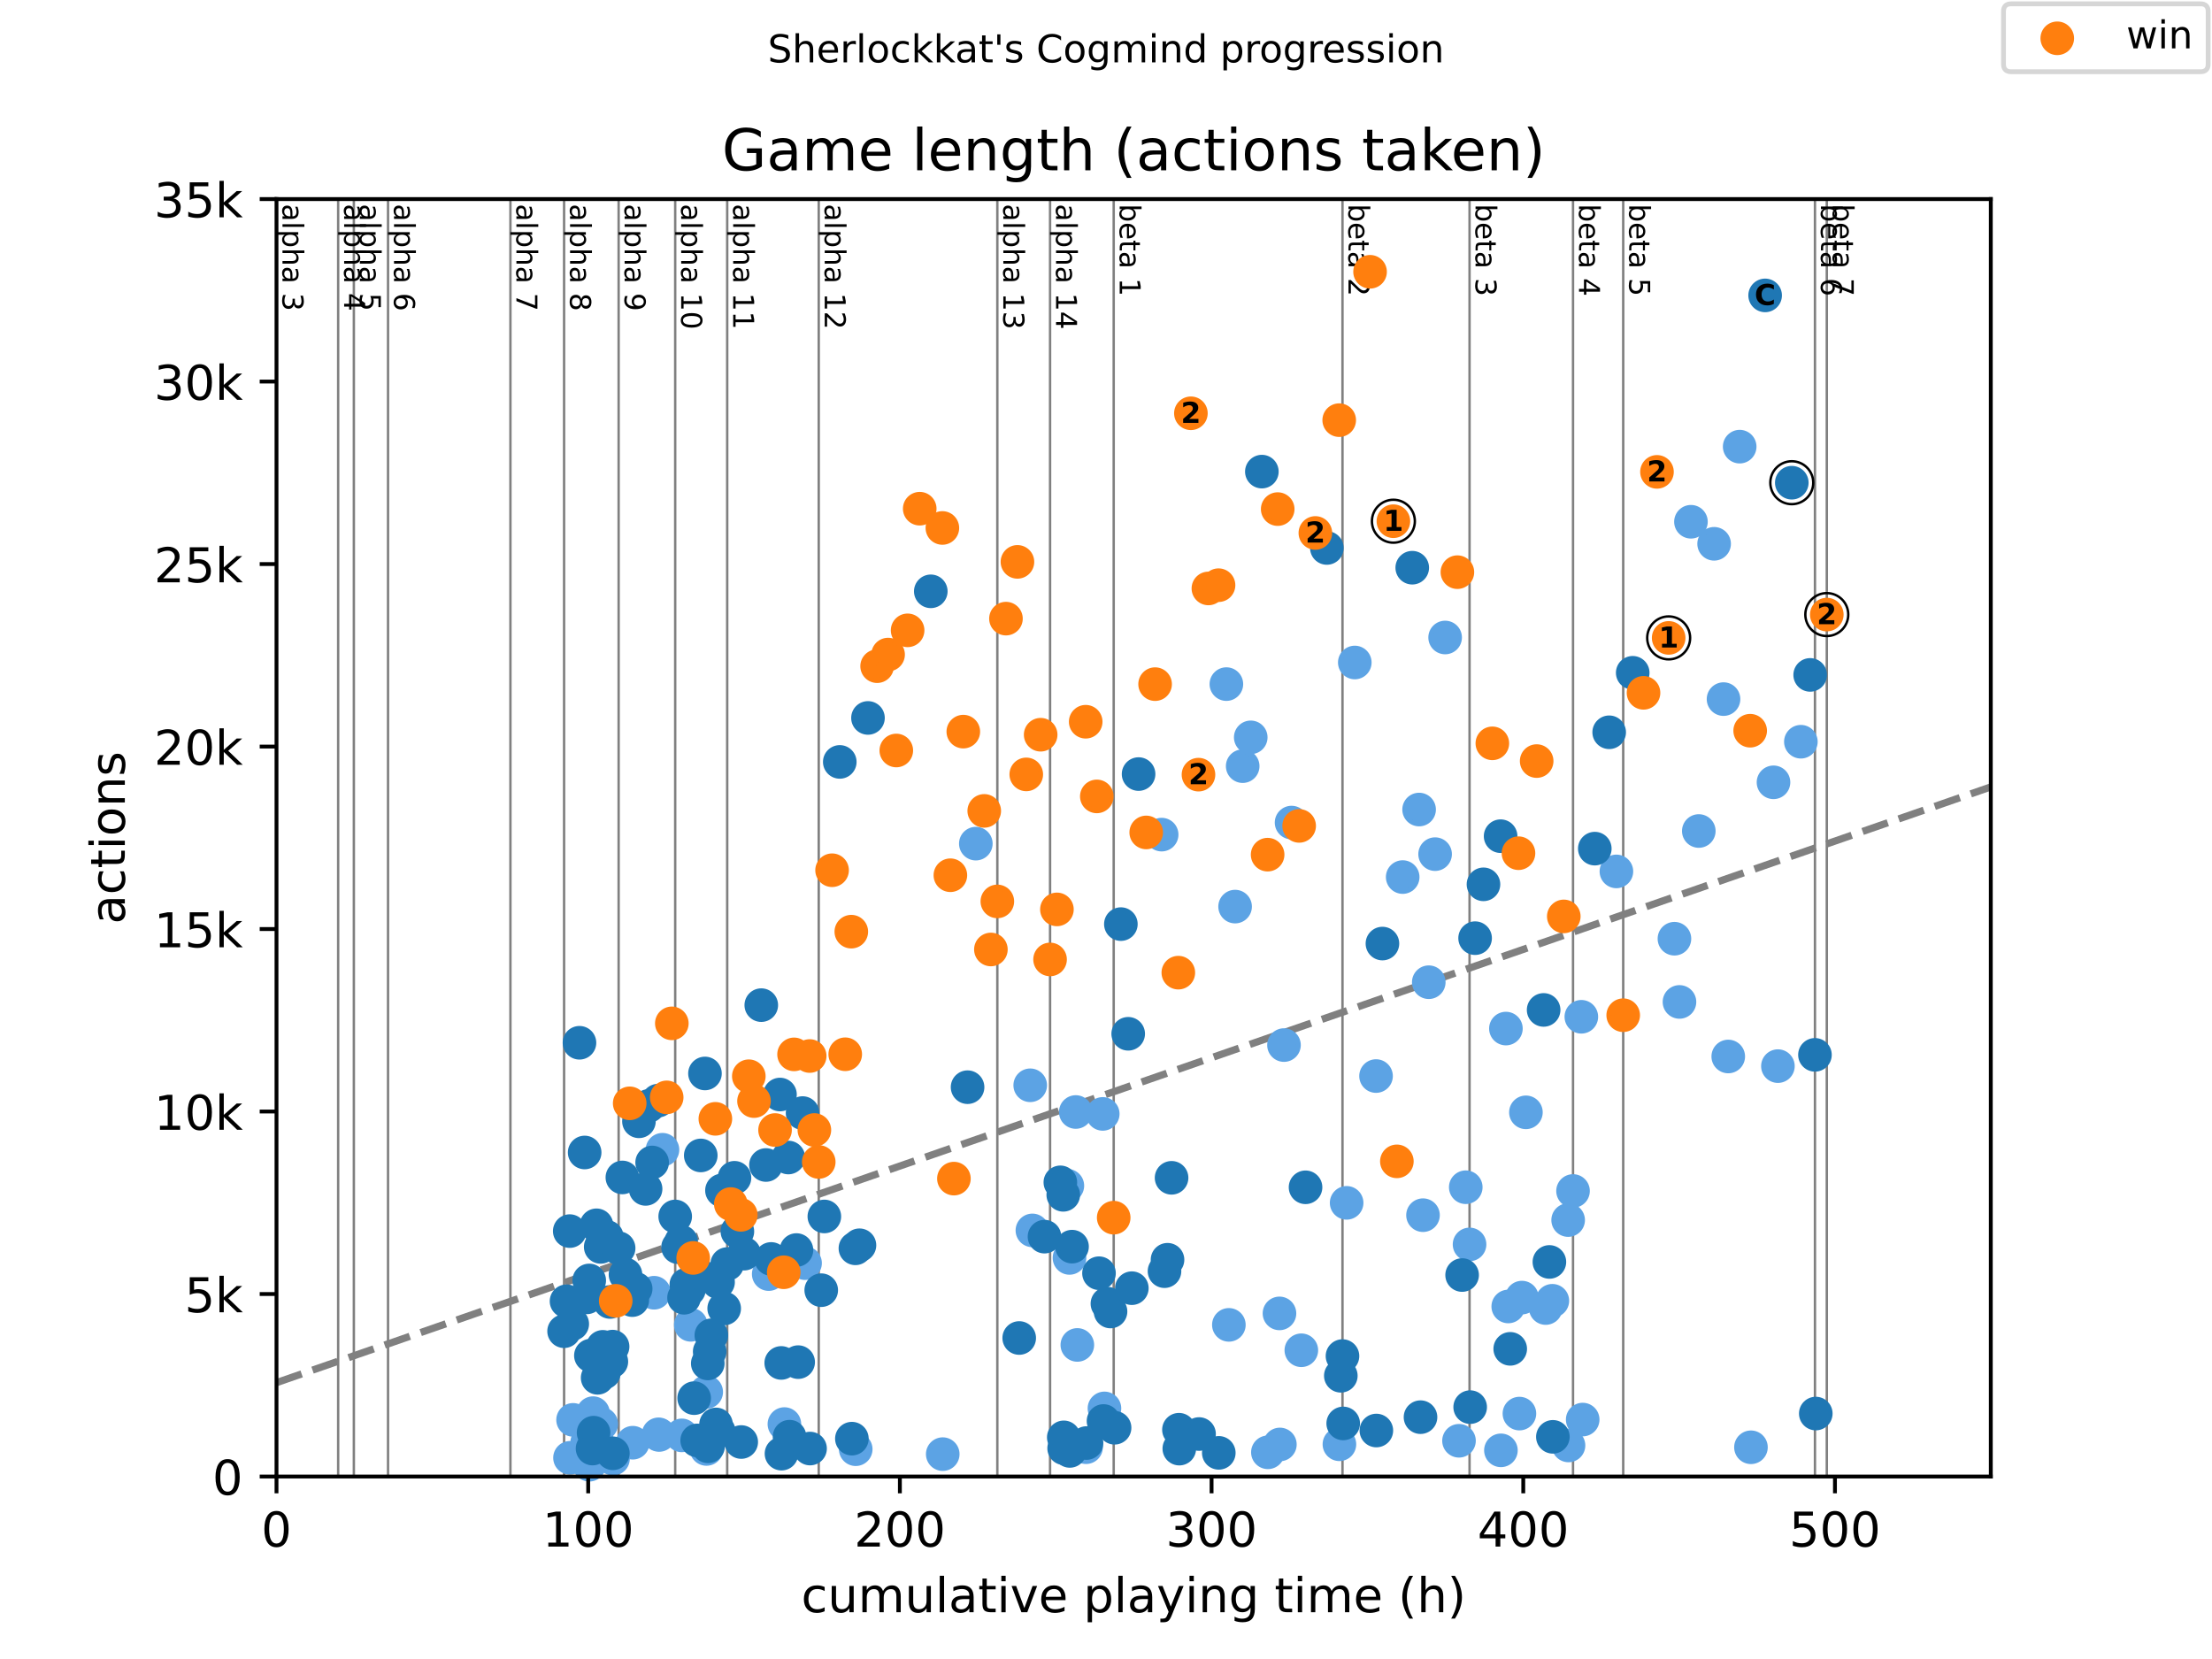 <?xml version="1.0" encoding="utf-8" standalone="no"?>
<!DOCTYPE svg PUBLIC "-//W3C//DTD SVG 1.1//EN"
  "http://www.w3.org/Graphics/SVG/1.1/DTD/svg11.dtd">
<!-- Created with matplotlib (https://matplotlib.org/) -->
<svg height="345.6pt" version="1.1" viewBox="0 0 460.8 345.6" width="460.8pt" xmlns="http://www.w3.org/2000/svg" xmlns:xlink="http://www.w3.org/1999/xlink">
 <defs>
  <style type="text/css">
*{stroke-linecap:butt;stroke-linejoin:round;}
  </style>
 </defs>
 <g id="figure_1">
  <g id="patch_1">
   <path d="M 0 345.6 
L 460.8 345.6 
L 460.8 0 
L 0 0 
z
" style="fill:#ffffff;"/>
  </g>
  <g id="axes_1">
   <g id="patch_2">
    <path d="M 57.6 307.584 
L 414.72 307.584 
L 414.72 41.472 
L 57.6 41.472 
z
" style="fill:#ffffff;"/>
   </g>
   <g id="line2d_1">
    <path clip-path="url(#pf6bed54263)" d="M 57.6 288.031 
L 414.72 163.93 
" style="fill:none;stroke:#808080;stroke-dasharray:5.55,2.4;stroke-dashoffset:0;stroke-width:1.5;"/>
   </g>
   <g id="line2d_2">
    <path clip-path="url(#pf6bed54263)" d="M 70.445 307.584 
L 70.445 41.472 
" style="fill:none;stroke:#808080;stroke-linecap:square;stroke-width:0.5;"/>
   </g>
   <g id="line2d_3">
    <path clip-path="url(#pf6bed54263)" d="M 73.714 307.584 
L 73.714 41.472 
" style="fill:none;stroke:#808080;stroke-linecap:square;stroke-width:0.5;"/>
   </g>
   <g id="line2d_4">
    <path clip-path="url(#pf6bed54263)" d="M 80.834 307.584 
L 80.834 41.472 
" style="fill:none;stroke:#808080;stroke-linecap:square;stroke-width:0.5;"/>
   </g>
   <g id="line2d_5">
    <path clip-path="url(#pf6bed54263)" d="M 106.331 307.584 
L 106.331 41.472 
" style="fill:none;stroke:#808080;stroke-linecap:square;stroke-width:0.5;"/>
   </g>
   <g id="line2d_6">
    <path clip-path="url(#pf6bed54263)" d="M 117.51 307.584 
L 117.51 41.472 
" style="fill:none;stroke:#808080;stroke-linecap:square;stroke-width:0.5;"/>
   </g>
   <g id="line2d_7">
    <path clip-path="url(#pf6bed54263)" d="M 128.872 307.584 
L 128.872 41.472 
" style="fill:none;stroke:#808080;stroke-linecap:square;stroke-width:0.5;"/>
   </g>
   <g id="line2d_8">
    <path clip-path="url(#pf6bed54263)" d="M 140.657 307.584 
L 140.657 41.472 
" style="fill:none;stroke:#808080;stroke-linecap:square;stroke-width:0.5;"/>
   </g>
   <g id="line2d_9">
    <path clip-path="url(#pf6bed54263)" d="M 151.49 307.584 
L 151.49 41.472 
" style="fill:none;stroke:#808080;stroke-linecap:square;stroke-width:0.5;"/>
   </g>
   <g id="line2d_10">
    <path clip-path="url(#pf6bed54263)" d="M 170.558 307.584 
L 170.558 41.472 
" style="fill:none;stroke:#808080;stroke-linecap:square;stroke-width:0.5;"/>
   </g>
   <g id="line2d_11">
    <path clip-path="url(#pf6bed54263)" d="M 207.764 307.584 
L 207.764 41.472 
" style="fill:none;stroke:#808080;stroke-linecap:square;stroke-width:0.5;"/>
   </g>
   <g id="line2d_12">
    <path clip-path="url(#pf6bed54263)" d="M 218.748 307.584 
L 218.748 41.472 
" style="fill:none;stroke:#808080;stroke-linecap:square;stroke-width:0.5;"/>
   </g>
   <g id="line2d_13">
    <path clip-path="url(#pf6bed54263)" d="M 232.004 307.584 
L 232.004 41.472 
" style="fill:none;stroke:#808080;stroke-linecap:square;stroke-width:0.5;"/>
   </g>
   <g id="line2d_14">
    <path clip-path="url(#pf6bed54263)" d="M 279.664 307.584 
L 279.664 41.472 
" style="fill:none;stroke:#808080;stroke-linecap:square;stroke-width:0.5;"/>
   </g>
   <g id="line2d_15">
    <path clip-path="url(#pf6bed54263)" d="M 306.134 307.584 
L 306.134 41.472 
" style="fill:none;stroke:#808080;stroke-linecap:square;stroke-width:0.5;"/>
   </g>
   <g id="line2d_16">
    <path clip-path="url(#pf6bed54263)" d="M 327.691 307.584 
L 327.691 41.472 
" style="fill:none;stroke:#808080;stroke-linecap:square;stroke-width:0.5;"/>
   </g>
   <g id="line2d_17">
    <path clip-path="url(#pf6bed54263)" d="M 338.145 307.584 
L 338.145 41.472 
" style="fill:none;stroke:#808080;stroke-linecap:square;stroke-width:0.5;"/>
   </g>
   <g id="line2d_18">
    <path clip-path="url(#pf6bed54263)" d="M 378.088 307.584 
L 378.088 41.472 
" style="fill:none;stroke:#808080;stroke-linecap:square;stroke-width:0.5;"/>
   </g>
   <g id="line2d_19">
    <path clip-path="url(#pf6bed54263)" d="M 380.556 307.584 
L 380.556 41.472 
" style="fill:none;stroke:#808080;stroke-linecap:square;stroke-width:0.5;"/>
   </g>
   <g id="text_1">
    <!-- alpha 3 -->
    <defs>
     <path d="M 34.281 27.484 
Q 23.391 27.484 19.188 25 
Q 14.984 22.516 14.984 16.5 
Q 14.984 11.719 18.141 8.906 
Q 21.297 6.109 26.703 6.109 
Q 34.188 6.109 38.703 11.406 
Q 43.219 16.703 43.219 25.484 
L 43.219 27.484 
z
M 52.203 31.203 
L 52.203 0 
L 43.219 0 
L 43.219 8.297 
Q 40.141 3.328 35.547 0.953 
Q 30.953 -1.422 24.312 -1.422 
Q 15.922 -1.422 10.953 3.297 
Q 6 8.016 6 15.922 
Q 6 25.141 12.172 29.828 
Q 18.359 34.516 30.609 34.516 
L 43.219 34.516 
L 43.219 35.406 
Q 43.219 41.609 39.141 45 
Q 35.062 48.391 27.688 48.391 
Q 23 48.391 18.547 47.266 
Q 14.109 46.141 10.016 43.891 
L 10.016 52.203 
Q 14.938 54.109 19.578 55.047 
Q 24.219 56 28.609 56 
Q 40.484 56 46.344 49.844 
Q 52.203 43.703 52.203 31.203 
z
" id="DejaVuSans-97"/>
     <path d="M 9.422 75.984 
L 18.406 75.984 
L 18.406 0 
L 9.422 0 
z
" id="DejaVuSans-108"/>
     <path d="M 18.109 8.203 
L 18.109 -20.797 
L 9.078 -20.797 
L 9.078 54.688 
L 18.109 54.688 
L 18.109 46.391 
Q 20.953 51.266 25.266 53.625 
Q 29.594 56 35.594 56 
Q 45.562 56 51.781 48.094 
Q 58.016 40.188 58.016 27.297 
Q 58.016 14.406 51.781 6.484 
Q 45.562 -1.422 35.594 -1.422 
Q 29.594 -1.422 25.266 0.953 
Q 20.953 3.328 18.109 8.203 
z
M 48.688 27.297 
Q 48.688 37.203 44.609 42.844 
Q 40.531 48.484 33.406 48.484 
Q 26.266 48.484 22.188 42.844 
Q 18.109 37.203 18.109 27.297 
Q 18.109 17.391 22.188 11.75 
Q 26.266 6.109 33.406 6.109 
Q 40.531 6.109 44.609 11.75 
Q 48.688 17.391 48.688 27.297 
z
" id="DejaVuSans-112"/>
     <path d="M 54.891 33.016 
L 54.891 0 
L 45.906 0 
L 45.906 32.719 
Q 45.906 40.484 42.875 44.328 
Q 39.844 48.188 33.797 48.188 
Q 26.516 48.188 22.312 43.547 
Q 18.109 38.922 18.109 30.906 
L 18.109 0 
L 9.078 0 
L 9.078 75.984 
L 18.109 75.984 
L 18.109 46.188 
Q 21.344 51.125 25.703 53.562 
Q 30.078 56 35.797 56 
Q 45.219 56 50.047 50.172 
Q 54.891 44.344 54.891 33.016 
z
" id="DejaVuSans-104"/>
     <path id="DejaVuSans-32"/>
     <path d="M 40.578 39.312 
Q 47.656 37.797 51.625 33 
Q 55.609 28.219 55.609 21.188 
Q 55.609 10.406 48.188 4.484 
Q 40.766 -1.422 27.094 -1.422 
Q 22.516 -1.422 17.656 -0.516 
Q 12.797 0.391 7.625 2.203 
L 7.625 11.719 
Q 11.719 9.328 16.594 8.109 
Q 21.484 6.891 26.812 6.891 
Q 36.078 6.891 40.938 10.547 
Q 45.797 14.203 45.797 21.188 
Q 45.797 27.641 41.281 31.266 
Q 36.766 34.906 28.719 34.906 
L 20.219 34.906 
L 20.219 43.016 
L 29.109 43.016 
Q 36.375 43.016 40.234 45.922 
Q 44.094 48.828 44.094 54.297 
Q 44.094 59.906 40.109 62.906 
Q 36.141 65.922 28.719 65.922 
Q 24.656 65.922 20.016 65.031 
Q 15.375 64.156 9.812 62.312 
L 9.812 71.094 
Q 15.438 72.656 20.344 73.438 
Q 25.25 74.219 29.594 74.219 
Q 40.828 74.219 47.359 69.109 
Q 53.906 64.016 53.906 55.328 
Q 53.906 49.266 50.438 45.094 
Q 46.969 40.922 40.578 39.312 
z
" id="DejaVuSans-51"/>
    </defs>
    <g transform="translate(58.848 42.472)rotate(-270)scale(0.06 -0.06)">
     <use xlink:href="#DejaVuSans-97"/>
     <use x="61.279" xlink:href="#DejaVuSans-108"/>
     <use x="89.062" xlink:href="#DejaVuSans-112"/>
     <use x="152.539" xlink:href="#DejaVuSans-104"/>
     <use x="215.918" xlink:href="#DejaVuSans-97"/>
     <use x="277.197" xlink:href="#DejaVuSans-32"/>
     <use x="308.984" xlink:href="#DejaVuSans-51"/>
    </g>
   </g>
   <g id="text_2">
    <!-- alpha 4 -->
    <defs>
     <path d="M 37.797 64.312 
L 12.891 25.391 
L 37.797 25.391 
z
M 35.203 72.906 
L 47.609 72.906 
L 47.609 25.391 
L 58.016 25.391 
L 58.016 17.188 
L 47.609 17.188 
L 47.609 0 
L 37.797 0 
L 37.797 17.188 
L 4.891 17.188 
L 4.891 26.703 
z
" id="DejaVuSans-52"/>
    </defs>
    <g transform="translate(71.693 42.472)rotate(-270)scale(0.06 -0.06)">
     <use xlink:href="#DejaVuSans-97"/>
     <use x="61.279" xlink:href="#DejaVuSans-108"/>
     <use x="89.062" xlink:href="#DejaVuSans-112"/>
     <use x="152.539" xlink:href="#DejaVuSans-104"/>
     <use x="215.918" xlink:href="#DejaVuSans-97"/>
     <use x="277.197" xlink:href="#DejaVuSans-32"/>
     <use x="308.984" xlink:href="#DejaVuSans-52"/>
    </g>
   </g>
   <g id="text_3">
    <!-- alpha 5 -->
    <defs>
     <path d="M 10.797 72.906 
L 49.516 72.906 
L 49.516 64.594 
L 19.828 64.594 
L 19.828 46.734 
Q 21.969 47.469 24.109 47.828 
Q 26.266 48.188 28.422 48.188 
Q 40.625 48.188 47.75 41.5 
Q 54.891 34.812 54.891 23.391 
Q 54.891 11.625 47.562 5.094 
Q 40.234 -1.422 26.906 -1.422 
Q 22.312 -1.422 17.547 -0.641 
Q 12.797 0.141 7.719 1.703 
L 7.719 11.625 
Q 12.109 9.234 16.797 8.062 
Q 21.484 6.891 26.703 6.891 
Q 35.156 6.891 40.078 11.328 
Q 45.016 15.766 45.016 23.391 
Q 45.016 31 40.078 35.438 
Q 35.156 39.891 26.703 39.891 
Q 22.75 39.891 18.812 39.016 
Q 14.891 38.141 10.797 36.281 
z
" id="DejaVuSans-53"/>
    </defs>
    <g transform="translate(74.962 42.472)rotate(-270)scale(0.06 -0.06)">
     <use xlink:href="#DejaVuSans-97"/>
     <use x="61.279" xlink:href="#DejaVuSans-108"/>
     <use x="89.062" xlink:href="#DejaVuSans-112"/>
     <use x="152.539" xlink:href="#DejaVuSans-104"/>
     <use x="215.918" xlink:href="#DejaVuSans-97"/>
     <use x="277.197" xlink:href="#DejaVuSans-32"/>
     <use x="308.984" xlink:href="#DejaVuSans-53"/>
    </g>
   </g>
   <g id="text_4">
    <!-- alpha 6 -->
    <defs>
     <path d="M 33.016 40.375 
Q 26.375 40.375 22.484 35.828 
Q 18.609 31.297 18.609 23.391 
Q 18.609 15.531 22.484 10.953 
Q 26.375 6.391 33.016 6.391 
Q 39.656 6.391 43.531 10.953 
Q 47.406 15.531 47.406 23.391 
Q 47.406 31.297 43.531 35.828 
Q 39.656 40.375 33.016 40.375 
z
M 52.594 71.297 
L 52.594 62.312 
Q 48.875 64.062 45.094 64.984 
Q 41.312 65.922 37.594 65.922 
Q 27.828 65.922 22.672 59.328 
Q 17.531 52.734 16.797 39.406 
Q 19.672 43.656 24.016 45.922 
Q 28.375 48.188 33.594 48.188 
Q 44.578 48.188 50.953 41.516 
Q 57.328 34.859 57.328 23.391 
Q 57.328 12.156 50.688 5.359 
Q 44.047 -1.422 33.016 -1.422 
Q 20.359 -1.422 13.672 8.266 
Q 6.984 17.969 6.984 36.375 
Q 6.984 53.656 15.188 63.938 
Q 23.391 74.219 37.203 74.219 
Q 40.922 74.219 44.703 73.484 
Q 48.484 72.75 52.594 71.297 
z
" id="DejaVuSans-54"/>
    </defs>
    <g transform="translate(82.082 42.472)rotate(-270)scale(0.06 -0.06)">
     <use xlink:href="#DejaVuSans-97"/>
     <use x="61.279" xlink:href="#DejaVuSans-108"/>
     <use x="89.062" xlink:href="#DejaVuSans-112"/>
     <use x="152.539" xlink:href="#DejaVuSans-104"/>
     <use x="215.918" xlink:href="#DejaVuSans-97"/>
     <use x="277.197" xlink:href="#DejaVuSans-32"/>
     <use x="308.984" xlink:href="#DejaVuSans-54"/>
    </g>
   </g>
   <g id="text_5">
    <!-- alpha 7 -->
    <defs>
     <path d="M 8.203 72.906 
L 55.078 72.906 
L 55.078 68.703 
L 28.609 0 
L 18.312 0 
L 43.219 64.594 
L 8.203 64.594 
z
" id="DejaVuSans-55"/>
    </defs>
    <g transform="translate(107.578 42.472)rotate(-270)scale(0.06 -0.06)">
     <use xlink:href="#DejaVuSans-97"/>
     <use x="61.279" xlink:href="#DejaVuSans-108"/>
     <use x="89.062" xlink:href="#DejaVuSans-112"/>
     <use x="152.539" xlink:href="#DejaVuSans-104"/>
     <use x="215.918" xlink:href="#DejaVuSans-97"/>
     <use x="277.197" xlink:href="#DejaVuSans-32"/>
     <use x="308.984" xlink:href="#DejaVuSans-55"/>
    </g>
   </g>
   <g id="text_6">
    <!-- alpha 8 -->
    <defs>
     <path d="M 31.781 34.625 
Q 24.75 34.625 20.719 30.859 
Q 16.703 27.094 16.703 20.516 
Q 16.703 13.922 20.719 10.156 
Q 24.75 6.391 31.781 6.391 
Q 38.812 6.391 42.859 10.172 
Q 46.922 13.969 46.922 20.516 
Q 46.922 27.094 42.891 30.859 
Q 38.875 34.625 31.781 34.625 
z
M 21.922 38.812 
Q 15.578 40.375 12.031 44.719 
Q 8.5 49.078 8.5 55.328 
Q 8.5 64.062 14.719 69.141 
Q 20.953 74.219 31.781 74.219 
Q 42.672 74.219 48.875 69.141 
Q 55.078 64.062 55.078 55.328 
Q 55.078 49.078 51.531 44.719 
Q 48 40.375 41.703 38.812 
Q 48.828 37.156 52.797 32.312 
Q 56.781 27.484 56.781 20.516 
Q 56.781 9.906 50.312 4.234 
Q 43.844 -1.422 31.781 -1.422 
Q 19.734 -1.422 13.25 4.234 
Q 6.781 9.906 6.781 20.516 
Q 6.781 27.484 10.781 32.312 
Q 14.797 37.156 21.922 38.812 
z
M 18.312 54.391 
Q 18.312 48.734 21.844 45.562 
Q 25.391 42.391 31.781 42.391 
Q 38.141 42.391 41.719 45.562 
Q 45.312 48.734 45.312 54.391 
Q 45.312 60.062 41.719 63.234 
Q 38.141 66.406 31.781 66.406 
Q 25.391 66.406 21.844 63.234 
Q 18.312 60.062 18.312 54.391 
z
" id="DejaVuSans-56"/>
    </defs>
    <g transform="translate(118.757 42.472)rotate(-270)scale(0.06 -0.06)">
     <use xlink:href="#DejaVuSans-97"/>
     <use x="61.279" xlink:href="#DejaVuSans-108"/>
     <use x="89.062" xlink:href="#DejaVuSans-112"/>
     <use x="152.539" xlink:href="#DejaVuSans-104"/>
     <use x="215.918" xlink:href="#DejaVuSans-97"/>
     <use x="277.197" xlink:href="#DejaVuSans-32"/>
     <use x="308.984" xlink:href="#DejaVuSans-56"/>
    </g>
   </g>
   <g id="text_7">
    <!-- alpha 9 -->
    <defs>
     <path d="M 10.984 1.516 
L 10.984 10.5 
Q 14.703 8.734 18.5 7.812 
Q 22.312 6.891 25.984 6.891 
Q 35.75 6.891 40.891 13.453 
Q 46.047 20.016 46.781 33.406 
Q 43.953 29.203 39.594 26.953 
Q 35.25 24.703 29.984 24.703 
Q 19.047 24.703 12.672 31.312 
Q 6.297 37.938 6.297 49.422 
Q 6.297 60.641 12.938 67.422 
Q 19.578 74.219 30.609 74.219 
Q 43.266 74.219 49.922 64.516 
Q 56.594 54.828 56.594 36.375 
Q 56.594 19.141 48.406 8.859 
Q 40.234 -1.422 26.422 -1.422 
Q 22.703 -1.422 18.891 -0.688 
Q 15.094 0.047 10.984 1.516 
z
M 30.609 32.422 
Q 37.25 32.422 41.125 36.953 
Q 45.016 41.5 45.016 49.422 
Q 45.016 57.281 41.125 61.844 
Q 37.25 66.406 30.609 66.406 
Q 23.969 66.406 20.094 61.844 
Q 16.219 57.281 16.219 49.422 
Q 16.219 41.5 20.094 36.953 
Q 23.969 32.422 30.609 32.422 
z
" id="DejaVuSans-57"/>
    </defs>
    <g transform="translate(130.12 42.472)rotate(-270)scale(0.06 -0.06)">
     <use xlink:href="#DejaVuSans-97"/>
     <use x="61.279" xlink:href="#DejaVuSans-108"/>
     <use x="89.062" xlink:href="#DejaVuSans-112"/>
     <use x="152.539" xlink:href="#DejaVuSans-104"/>
     <use x="215.918" xlink:href="#DejaVuSans-97"/>
     <use x="277.197" xlink:href="#DejaVuSans-32"/>
     <use x="308.984" xlink:href="#DejaVuSans-57"/>
    </g>
   </g>
   <g id="text_8">
    <!-- alpha 10 -->
    <defs>
     <path d="M 12.406 8.297 
L 28.516 8.297 
L 28.516 63.922 
L 10.984 60.406 
L 10.984 69.391 
L 28.422 72.906 
L 38.281 72.906 
L 38.281 8.297 
L 54.391 8.297 
L 54.391 0 
L 12.406 0 
z
" id="DejaVuSans-49"/>
     <path d="M 31.781 66.406 
Q 24.172 66.406 20.328 58.906 
Q 16.5 51.422 16.5 36.375 
Q 16.5 21.391 20.328 13.891 
Q 24.172 6.391 31.781 6.391 
Q 39.453 6.391 43.281 13.891 
Q 47.125 21.391 47.125 36.375 
Q 47.125 51.422 43.281 58.906 
Q 39.453 66.406 31.781 66.406 
z
M 31.781 74.219 
Q 44.047 74.219 50.516 64.516 
Q 56.984 54.828 56.984 36.375 
Q 56.984 17.969 50.516 8.266 
Q 44.047 -1.422 31.781 -1.422 
Q 19.531 -1.422 13.062 8.266 
Q 6.594 17.969 6.594 36.375 
Q 6.594 54.828 13.062 64.516 
Q 19.531 74.219 31.781 74.219 
z
" id="DejaVuSans-48"/>
    </defs>
    <g transform="translate(141.905 42.472)rotate(-270)scale(0.06 -0.06)">
     <use xlink:href="#DejaVuSans-97"/>
     <use x="61.279" xlink:href="#DejaVuSans-108"/>
     <use x="89.062" xlink:href="#DejaVuSans-112"/>
     <use x="152.539" xlink:href="#DejaVuSans-104"/>
     <use x="215.918" xlink:href="#DejaVuSans-97"/>
     <use x="277.197" xlink:href="#DejaVuSans-32"/>
     <use x="308.984" xlink:href="#DejaVuSans-49"/>
     <use x="372.607" xlink:href="#DejaVuSans-48"/>
    </g>
   </g>
   <g id="text_9">
    <!-- alpha 11 -->
    <g transform="translate(152.738 42.472)rotate(-270)scale(0.06 -0.06)">
     <use xlink:href="#DejaVuSans-97"/>
     <use x="61.279" xlink:href="#DejaVuSans-108"/>
     <use x="89.062" xlink:href="#DejaVuSans-112"/>
     <use x="152.539" xlink:href="#DejaVuSans-104"/>
     <use x="215.918" xlink:href="#DejaVuSans-97"/>
     <use x="277.197" xlink:href="#DejaVuSans-32"/>
     <use x="308.984" xlink:href="#DejaVuSans-49"/>
     <use x="372.607" xlink:href="#DejaVuSans-49"/>
    </g>
   </g>
   <g id="text_10">
    <!-- alpha 12 -->
    <defs>
     <path d="M 19.188 8.297 
L 53.609 8.297 
L 53.609 0 
L 7.328 0 
L 7.328 8.297 
Q 12.938 14.109 22.625 23.891 
Q 32.328 33.688 34.812 36.531 
Q 39.547 41.844 41.422 45.531 
Q 43.312 49.219 43.312 52.781 
Q 43.312 58.594 39.234 62.25 
Q 35.156 65.922 28.609 65.922 
Q 23.969 65.922 18.812 64.312 
Q 13.672 62.703 7.812 59.422 
L 7.812 69.391 
Q 13.766 71.781 18.938 73 
Q 24.125 74.219 28.422 74.219 
Q 39.75 74.219 46.484 68.547 
Q 53.219 62.891 53.219 53.422 
Q 53.219 48.922 51.531 44.891 
Q 49.859 40.875 45.406 35.406 
Q 44.188 33.984 37.641 27.219 
Q 31.109 20.453 19.188 8.297 
z
" id="DejaVuSans-50"/>
    </defs>
    <g transform="translate(171.806 42.472)rotate(-270)scale(0.06 -0.06)">
     <use xlink:href="#DejaVuSans-97"/>
     <use x="61.279" xlink:href="#DejaVuSans-108"/>
     <use x="89.062" xlink:href="#DejaVuSans-112"/>
     <use x="152.539" xlink:href="#DejaVuSans-104"/>
     <use x="215.918" xlink:href="#DejaVuSans-97"/>
     <use x="277.197" xlink:href="#DejaVuSans-32"/>
     <use x="308.984" xlink:href="#DejaVuSans-49"/>
     <use x="372.607" xlink:href="#DejaVuSans-50"/>
    </g>
   </g>
   <g id="text_11">
    <!-- alpha 13 -->
    <g transform="translate(209.011 42.472)rotate(-270)scale(0.06 -0.06)">
     <use xlink:href="#DejaVuSans-97"/>
     <use x="61.279" xlink:href="#DejaVuSans-108"/>
     <use x="89.062" xlink:href="#DejaVuSans-112"/>
     <use x="152.539" xlink:href="#DejaVuSans-104"/>
     <use x="215.918" xlink:href="#DejaVuSans-97"/>
     <use x="277.197" xlink:href="#DejaVuSans-32"/>
     <use x="308.984" xlink:href="#DejaVuSans-49"/>
     <use x="372.607" xlink:href="#DejaVuSans-51"/>
    </g>
   </g>
   <g id="text_12">
    <!-- alpha 14 -->
    <g transform="translate(219.996 42.472)rotate(-270)scale(0.06 -0.06)">
     <use xlink:href="#DejaVuSans-97"/>
     <use x="61.279" xlink:href="#DejaVuSans-108"/>
     <use x="89.062" xlink:href="#DejaVuSans-112"/>
     <use x="152.539" xlink:href="#DejaVuSans-104"/>
     <use x="215.918" xlink:href="#DejaVuSans-97"/>
     <use x="277.197" xlink:href="#DejaVuSans-32"/>
     <use x="308.984" xlink:href="#DejaVuSans-49"/>
     <use x="372.607" xlink:href="#DejaVuSans-52"/>
    </g>
   </g>
   <g id="text_13">
    <!-- beta 1 -->
    <defs>
     <path d="M 48.688 27.297 
Q 48.688 37.203 44.609 42.844 
Q 40.531 48.484 33.406 48.484 
Q 26.266 48.484 22.188 42.844 
Q 18.109 37.203 18.109 27.297 
Q 18.109 17.391 22.188 11.75 
Q 26.266 6.109 33.406 6.109 
Q 40.531 6.109 44.609 11.75 
Q 48.688 17.391 48.688 27.297 
z
M 18.109 46.391 
Q 20.953 51.266 25.266 53.625 
Q 29.594 56 35.594 56 
Q 45.562 56 51.781 48.094 
Q 58.016 40.188 58.016 27.297 
Q 58.016 14.406 51.781 6.484 
Q 45.562 -1.422 35.594 -1.422 
Q 29.594 -1.422 25.266 0.953 
Q 20.953 3.328 18.109 8.203 
L 18.109 0 
L 9.078 0 
L 9.078 75.984 
L 18.109 75.984 
z
" id="DejaVuSans-98"/>
     <path d="M 56.203 29.594 
L 56.203 25.203 
L 14.891 25.203 
Q 15.484 15.922 20.484 11.062 
Q 25.484 6.203 34.422 6.203 
Q 39.594 6.203 44.453 7.469 
Q 49.312 8.734 54.109 11.281 
L 54.109 2.781 
Q 49.266 0.734 44.188 -0.344 
Q 39.109 -1.422 33.891 -1.422 
Q 20.797 -1.422 13.156 6.188 
Q 5.516 13.812 5.516 26.812 
Q 5.516 40.234 12.766 48.109 
Q 20.016 56 32.328 56 
Q 43.359 56 49.781 48.891 
Q 56.203 41.797 56.203 29.594 
z
M 47.219 32.234 
Q 47.125 39.594 43.094 43.984 
Q 39.062 48.391 32.422 48.391 
Q 24.906 48.391 20.391 44.141 
Q 15.875 39.891 15.188 32.172 
z
" id="DejaVuSans-101"/>
     <path d="M 18.312 70.219 
L 18.312 54.688 
L 36.812 54.688 
L 36.812 47.703 
L 18.312 47.703 
L 18.312 18.016 
Q 18.312 11.328 20.141 9.422 
Q 21.969 7.516 27.594 7.516 
L 36.812 7.516 
L 36.812 0 
L 27.594 0 
Q 17.188 0 13.234 3.875 
Q 9.281 7.766 9.281 18.016 
L 9.281 47.703 
L 2.688 47.703 
L 2.688 54.688 
L 9.281 54.688 
L 9.281 70.219 
z
" id="DejaVuSans-116"/>
    </defs>
    <g transform="translate(233.252 42.472)rotate(-270)scale(0.06 -0.06)">
     <use xlink:href="#DejaVuSans-98"/>
     <use x="63.477" xlink:href="#DejaVuSans-101"/>
     <use x="125" xlink:href="#DejaVuSans-116"/>
     <use x="164.209" xlink:href="#DejaVuSans-97"/>
     <use x="225.488" xlink:href="#DejaVuSans-32"/>
     <use x="257.275" xlink:href="#DejaVuSans-49"/>
    </g>
   </g>
   <g id="text_14">
    <!-- beta 2 -->
    <g transform="translate(280.912 42.472)rotate(-270)scale(0.06 -0.06)">
     <use xlink:href="#DejaVuSans-98"/>
     <use x="63.477" xlink:href="#DejaVuSans-101"/>
     <use x="125" xlink:href="#DejaVuSans-116"/>
     <use x="164.209" xlink:href="#DejaVuSans-97"/>
     <use x="225.488" xlink:href="#DejaVuSans-32"/>
     <use x="257.275" xlink:href="#DejaVuSans-50"/>
    </g>
   </g>
   <g id="text_15">
    <!-- beta 3 -->
    <g transform="translate(307.382 42.472)rotate(-270)scale(0.06 -0.06)">
     <use xlink:href="#DejaVuSans-98"/>
     <use x="63.477" xlink:href="#DejaVuSans-101"/>
     <use x="125" xlink:href="#DejaVuSans-116"/>
     <use x="164.209" xlink:href="#DejaVuSans-97"/>
     <use x="225.488" xlink:href="#DejaVuSans-32"/>
     <use x="257.275" xlink:href="#DejaVuSans-51"/>
    </g>
   </g>
   <g id="text_16">
    <!-- beta 4 -->
    <g transform="translate(328.939 42.472)rotate(-270)scale(0.06 -0.06)">
     <use xlink:href="#DejaVuSans-98"/>
     <use x="63.477" xlink:href="#DejaVuSans-101"/>
     <use x="125" xlink:href="#DejaVuSans-116"/>
     <use x="164.209" xlink:href="#DejaVuSans-97"/>
     <use x="225.488" xlink:href="#DejaVuSans-32"/>
     <use x="257.275" xlink:href="#DejaVuSans-52"/>
    </g>
   </g>
   <g id="text_17">
    <!-- beta 5 -->
    <g transform="translate(339.393 42.472)rotate(-270)scale(0.06 -0.06)">
     <use xlink:href="#DejaVuSans-98"/>
     <use x="63.477" xlink:href="#DejaVuSans-101"/>
     <use x="125" xlink:href="#DejaVuSans-116"/>
     <use x="164.209" xlink:href="#DejaVuSans-97"/>
     <use x="225.488" xlink:href="#DejaVuSans-32"/>
     <use x="257.275" xlink:href="#DejaVuSans-53"/>
    </g>
   </g>
   <g id="text_18">
    <!-- beta 6 -->
    <g transform="translate(379.336 42.472)rotate(-270)scale(0.06 -0.06)">
     <use xlink:href="#DejaVuSans-98"/>
     <use x="63.477" xlink:href="#DejaVuSans-101"/>
     <use x="125" xlink:href="#DejaVuSans-116"/>
     <use x="164.209" xlink:href="#DejaVuSans-97"/>
     <use x="225.488" xlink:href="#DejaVuSans-32"/>
     <use x="257.275" xlink:href="#DejaVuSans-54"/>
    </g>
   </g>
   <g id="text_19">
    <!-- beta 7 -->
    <g transform="translate(381.803 42.472)rotate(-270)scale(0.06 -0.06)">
     <use xlink:href="#DejaVuSans-98"/>
     <use x="63.477" xlink:href="#DejaVuSans-101"/>
     <use x="125" xlink:href="#DejaVuSans-116"/>
     <use x="164.209" xlink:href="#DejaVuSans-97"/>
     <use x="225.488" xlink:href="#DejaVuSans-32"/>
     <use x="257.275" xlink:href="#DejaVuSans-55"/>
    </g>
   </g>
   <g id="PathCollection_1">
    <defs>
     <path d="M 0 3 
C 0.796 3 1.559 2.684 2.121 2.121 
C 2.684 1.559 3 0.796 3 0 
C 3 -0.796 2.684 -1.559 2.121 -2.121 
C 1.559 -2.684 0.796 -3 0 -3 
C -0.796 -3 -1.559 -2.684 -2.121 -2.121 
C -2.684 -1.559 -3 -0.796 -3 0 
C -3 0.796 -2.684 1.559 -2.121 2.121 
C -1.559 2.684 -0.796 3 0 3 
z
" id="mefa55035b8" style="stroke:#5ca3e4;"/>
    </defs>
    <g>
     <use style="fill:#5ca3e4;stroke:#5ca3e4;" x="118.743" xlink:href="#mefa55035b8" y="303.691"/>
     <use style="fill:#5ca3e4;stroke:#5ca3e4;" x="119.382" xlink:href="#mefa55035b8" y="295.784"/>
     <use style="fill:#5ca3e4;stroke:#5ca3e4;" x="122.314" xlink:href="#mefa55035b8" y="300.498"/>
     <use style="fill:#5ca3e4;stroke:#5ca3e4;" x="122.769" xlink:href="#mefa55035b8" y="305.128"/>
     <use style="fill:#5ca3e4;stroke:#5ca3e4;" x="122.801" xlink:href="#mefa55035b8" y="303.699"/>
     <use style="fill:#5ca3e4;stroke:#5ca3e4;" x="123.548" xlink:href="#mefa55035b8" y="294.385"/>
     <use style="fill:#5ca3e4;stroke:#5ca3e4;" x="125.258" xlink:href="#mefa55035b8" y="296.635"/>
     <use style="fill:#5ca3e4;stroke:#5ca3e4;" x="125.301" xlink:href="#mefa55035b8" y="301.745"/>
     <use style="fill:#5ca3e4;stroke:#5ca3e4;" x="127.704" xlink:href="#mefa55035b8" y="303.874"/>
     <use style="fill:#5ca3e4;stroke:#5ca3e4;" x="131.816" xlink:href="#mefa55035b8" y="300.543"/>
     <use style="fill:#5ca3e4;stroke:#5ca3e4;" x="136.253" xlink:href="#mefa55035b8" y="269.302"/>
     <use style="fill:#5ca3e4;stroke:#5ca3e4;" x="137.194" xlink:href="#mefa55035b8" y="298.795"/>
     <use style="fill:#5ca3e4;stroke:#5ca3e4;" x="137.303" xlink:href="#mefa55035b8" y="298.932"/>
     <use style="fill:#5ca3e4;stroke:#5ca3e4;" x="138.006" xlink:href="#mefa55035b8" y="239.513"/>
     <use style="fill:#5ca3e4;stroke:#5ca3e4;" x="142.021" xlink:href="#mefa55035b8" y="299.015"/>
     <use style="fill:#5ca3e4;stroke:#5ca3e4;" x="143.904" xlink:href="#mefa55035b8" y="275.985"/>
     <use style="fill:#5ca3e4;stroke:#5ca3e4;" x="147.118" xlink:href="#mefa55035b8" y="289.975"/>
     <use style="fill:#5ca3e4;stroke:#5ca3e4;" x="147.172" xlink:href="#mefa55035b8" y="301.844"/>
     <use style="fill:#5ca3e4;stroke:#5ca3e4;" x="160.137" xlink:href="#mefa55035b8" y="265.417"/>
     <use style="fill:#5ca3e4;stroke:#5ca3e4;" x="163.405" xlink:href="#mefa55035b8" y="296.658"/>
     <use style="fill:#5ca3e4;stroke:#5ca3e4;" x="167.712" xlink:href="#mefa55035b8" y="263.136"/>
     <use style="fill:#5ca3e4;stroke:#5ca3e4;" x="178.263" xlink:href="#mefa55035b8" y="301.897"/>
     <use style="fill:#5ca3e4;stroke:#5ca3e4;" x="196.39" xlink:href="#mefa55035b8" y="302.923"/>
     <use style="fill:#5ca3e4;stroke:#5ca3e4;" x="203.283" xlink:href="#mefa55035b8" y="175.745"/>
     <use style="fill:#5ca3e4;stroke:#5ca3e4;" x="214.614" xlink:href="#mefa55035b8" y="226.085"/>
     <use style="fill:#5ca3e4;stroke:#5ca3e4;" x="215.068" xlink:href="#mefa55035b8" y="256.316"/>
     <use style="fill:#5ca3e4;stroke:#5ca3e4;" x="222.351" xlink:href="#mefa55035b8" y="247.009"/>
     <use style="fill:#5ca3e4;stroke:#5ca3e4;" x="222.795" xlink:href="#mefa55035b8" y="262.048"/>
     <use style="fill:#5ca3e4;stroke:#5ca3e4;" x="224.104" xlink:href="#mefa55035b8" y="231.651"/>
     <use style="fill:#5ca3e4;stroke:#5ca3e4;" x="224.429" xlink:href="#mefa55035b8" y="280.174"/>
     <use style="fill:#5ca3e4;stroke:#5ca3e4;" x="226.247" xlink:href="#mefa55035b8" y="301.479"/>
     <use style="fill:#5ca3e4;stroke:#5ca3e4;" x="229.721" xlink:href="#mefa55035b8" y="232.046"/>
     <use style="fill:#5ca3e4;stroke:#5ca3e4;" x="230.078" xlink:href="#mefa55035b8" y="293.396"/>
     <use style="fill:#5ca3e4;stroke:#5ca3e4;" x="241.993" xlink:href="#mefa55035b8" y="173.867"/>
     <use style="fill:#5ca3e4;stroke:#5ca3e4;" x="255.477" xlink:href="#mefa55035b8" y="142.511"/>
     <use style="fill:#5ca3e4;stroke:#5ca3e4;" x="255.996" xlink:href="#mefa55035b8" y="275.993"/>
     <use style="fill:#5ca3e4;stroke:#5ca3e4;" x="257.295" xlink:href="#mefa55035b8" y="188.86"/>
     <use style="fill:#5ca3e4;stroke:#5ca3e4;" x="258.875" xlink:href="#mefa55035b8" y="159.603"/>
     <use style="fill:#5ca3e4;stroke:#5ca3e4;" x="260.552" xlink:href="#mefa55035b8" y="153.604"/>
     <use style="fill:#5ca3e4;stroke:#5ca3e4;" x="264.124" xlink:href="#mefa55035b8" y="302.543"/>
     <use style="fill:#5ca3e4;stroke:#5ca3e4;" x="266.537" xlink:href="#mefa55035b8" y="273.605"/>
     <use style="fill:#5ca3e4;stroke:#5ca3e4;" x="266.623" xlink:href="#mefa55035b8" y="300.908"/>
     <use style="fill:#5ca3e4;stroke:#5ca3e4;" x="267.478" xlink:href="#mefa55035b8" y="217.707"/>
     <use style="fill:#5ca3e4;stroke:#5ca3e4;" x="269.058" xlink:href="#mefa55035b8" y="171.357"/>
     <use style="fill:#5ca3e4;stroke:#5ca3e4;" x="271.093" xlink:href="#mefa55035b8" y="281.285"/>
     <use style="fill:#5ca3e4;stroke:#5ca3e4;" x="279.025" xlink:href="#mefa55035b8" y="300.87"/>
     <use style="fill:#5ca3e4;stroke:#5ca3e4;" x="280.529" xlink:href="#mefa55035b8" y="250.575"/>
     <use style="fill:#5ca3e4;stroke:#5ca3e4;" x="282.228" xlink:href="#mefa55035b8" y="138.01"/>
     <use style="fill:#5ca3e4;stroke:#5ca3e4;" x="286.655" xlink:href="#mefa55035b8" y="224.162"/>
     <use style="fill:#5ca3e4;stroke:#5ca3e4;" x="292.206" xlink:href="#mefa55035b8" y="182.709"/>
     <use style="fill:#5ca3e4;stroke:#5ca3e4;" x="295.626" xlink:href="#mefa55035b8" y="168.643"/>
     <use style="fill:#5ca3e4;stroke:#5ca3e4;" x="296.438" xlink:href="#mefa55035b8" y="253.145"/>
     <use style="fill:#5ca3e4;stroke:#5ca3e4;" x="297.639" xlink:href="#mefa55035b8" y="204.614"/>
     <use style="fill:#5ca3e4;stroke:#5ca3e4;" x="298.959" xlink:href="#mefa55035b8" y="177.934"/>
     <use style="fill:#5ca3e4;stroke:#5ca3e4;" x="301.048" xlink:href="#mefa55035b8" y="132.802"/>
     <use style="fill:#5ca3e4;stroke:#5ca3e4;" x="303.937" xlink:href="#mefa55035b8" y="300.14"/>
     <use style="fill:#5ca3e4;stroke:#5ca3e4;" x="305.344" xlink:href="#mefa55035b8" y="247.321"/>
     <use style="fill:#5ca3e4;stroke:#5ca3e4;" x="306.134" xlink:href="#mefa55035b8" y="259.235"/>
     <use style="fill:#5ca3e4;stroke:#5ca3e4;" x="312.67" xlink:href="#mefa55035b8" y="302.133"/>
     <use style="fill:#5ca3e4;stroke:#5ca3e4;" x="313.709" xlink:href="#mefa55035b8" y="214.27"/>
     <use style="fill:#5ca3e4;stroke:#5ca3e4;" x="314.196" xlink:href="#mefa55035b8" y="272.161"/>
     <use style="fill:#5ca3e4;stroke:#5ca3e4;" x="316.523" xlink:href="#mefa55035b8" y="294.476"/>
     <use style="fill:#5ca3e4;stroke:#5ca3e4;" x="317.042" xlink:href="#mefa55035b8" y="270.313"/>
     <use style="fill:#5ca3e4;stroke:#5ca3e4;" x="317.876" xlink:href="#mefa55035b8" y="231.719"/>
     <use style="fill:#5ca3e4;stroke:#5ca3e4;" x="321.999" xlink:href="#mefa55035b8" y="272.488"/>
     <use style="fill:#5ca3e4;stroke:#5ca3e4;" x="323.384" xlink:href="#mefa55035b8" y="270.975"/>
     <use style="fill:#5ca3e4;stroke:#5ca3e4;" x="326.674" xlink:href="#mefa55035b8" y="254.164"/>
     <use style="fill:#5ca3e4;stroke:#5ca3e4;" x="326.749" xlink:href="#mefa55035b8" y="301.114"/>
     <use style="fill:#5ca3e4;stroke:#5ca3e4;" x="327.691" xlink:href="#mefa55035b8" y="248.104"/>
     <use style="fill:#5ca3e4;stroke:#5ca3e4;" x="329.422" xlink:href="#mefa55035b8" y="211.814"/>
     <use style="fill:#5ca3e4;stroke:#5ca3e4;" x="329.704" xlink:href="#mefa55035b8" y="295.723"/>
     <use style="fill:#5ca3e4;stroke:#5ca3e4;" x="336.727" xlink:href="#mefa55035b8" y="181.531"/>
     <use style="fill:#5ca3e4;stroke:#5ca3e4;" x="348.815" xlink:href="#mefa55035b8" y="195.551"/>
     <use style="fill:#5ca3e4;stroke:#5ca3e4;" x="349.865" xlink:href="#mefa55035b8" y="208.72"/>
     <use style="fill:#5ca3e4;stroke:#5ca3e4;" x="352.256" xlink:href="#mefa55035b8" y="108.692"/>
     <use style="fill:#5ca3e4;stroke:#5ca3e4;" x="353.891" xlink:href="#mefa55035b8" y="173.114"/>
     <use style="fill:#5ca3e4;stroke:#5ca3e4;" x="357.083" xlink:href="#mefa55035b8" y="113.284"/>
     <use style="fill:#5ca3e4;stroke:#5ca3e4;" x="359.042" xlink:href="#mefa55035b8" y="145.636"/>
     <use style="fill:#5ca3e4;stroke:#5ca3e4;" x="360.027" xlink:href="#mefa55035b8" y="220.086"/>
     <use style="fill:#5ca3e4;stroke:#5ca3e4;" x="362.407" xlink:href="#mefa55035b8" y="93.045"/>
     <use style="fill:#5ca3e4;stroke:#5ca3e4;" x="364.756" xlink:href="#mefa55035b8" y="301.494"/>
     <use style="fill:#5ca3e4;stroke:#5ca3e4;" x="369.452" xlink:href="#mefa55035b8" y="162.971"/>
     <use style="fill:#5ca3e4;stroke:#5ca3e4;" x="370.372" xlink:href="#mefa55035b8" y="222.094"/>
     <use style="fill:#5ca3e4;stroke:#5ca3e4;" x="375.155" xlink:href="#mefa55035b8" y="154.516"/>
    </g>
   </g>
   <g id="PathCollection_2">
    <defs>
     <path d="M 0 3 
C 0.796 3 1.559 2.684 2.121 2.121 
C 2.684 1.559 3 0.796 3 0 
C 3 -0.796 2.684 -1.559 2.121 -2.121 
C 1.559 -2.684 0.796 -3 0 -3 
C -0.796 -3 -1.559 -2.684 -2.121 -2.121 
C -2.684 -1.559 -3 -0.796 -3 0 
C -3 0.796 -2.684 1.559 -2.121 2.121 
C -1.559 2.684 -0.796 3 0 3 
z
" id="m5151c019a5" style="stroke:#1f77b4;"/>
    </defs>
    <g>
     <use style="fill:#1f77b4;stroke:#1f77b4;" x="117.51" xlink:href="#m5151c019a5" y="277.316"/>
     <use style="fill:#1f77b4;stroke:#1f77b4;" x="118.018" xlink:href="#m5151c019a5" y="271.073"/>
     <use style="fill:#1f77b4;stroke:#1f77b4;" x="118.689" xlink:href="#m5151c019a5" y="256.46"/>
     <use style="fill:#1f77b4;stroke:#1f77b4;" x="119.209" xlink:href="#m5151c019a5" y="275.803"/>
     <use style="fill:#1f77b4;stroke:#1f77b4;" x="120.713" xlink:href="#m5151c019a5" y="217.228"/>
     <use style="fill:#1f77b4;stroke:#1f77b4;" x="121.795" xlink:href="#m5151c019a5" y="240.083"/>
     <use style="fill:#1f77b4;stroke:#1f77b4;" x="122.25" xlink:href="#m5151c019a5" y="270.267"/>
     <use style="fill:#1f77b4;stroke:#1f77b4;" x="122.747" xlink:href="#m5151c019a5" y="266.74"/>
     <use style="fill:#1f77b4;stroke:#1f77b4;" x="123.094" xlink:href="#m5151c019a5" y="282.387"/>
     <use style="fill:#1f77b4;stroke:#1f77b4;" x="123.375" xlink:href="#m5151c019a5" y="282.471"/>
     <use style="fill:#1f77b4;stroke:#1f77b4;" x="123.44" xlink:href="#m5151c019a5" y="301.76"/>
     <use style="fill:#1f77b4;stroke:#1f77b4;" x="123.656" xlink:href="#m5151c019a5" y="298.453"/>
     <use style="fill:#1f77b4;stroke:#1f77b4;" x="124.262" xlink:href="#m5151c019a5" y="255.251"/>
     <use style="fill:#1f77b4;stroke:#1f77b4;" x="124.5" xlink:href="#m5151c019a5" y="287.025"/>
     <use style="fill:#1f77b4;stroke:#1f77b4;" x="125.139" xlink:href="#m5151c019a5" y="259.752"/>
     <use style="fill:#1f77b4;stroke:#1f77b4;" x="125.583" xlink:href="#m5151c019a5" y="280.57"/>
     <use style="fill:#1f77b4;stroke:#1f77b4;" x="125.81" xlink:href="#m5151c019a5" y="285.953"/>
     <use style="fill:#1f77b4;stroke:#1f77b4;" x="126.416" xlink:href="#m5151c019a5" y="257.669"/>
     <use style="fill:#1f77b4;stroke:#1f77b4;" x="127.076" xlink:href="#m5151c019a5" y="271.225"/>
     <use style="fill:#1f77b4;stroke:#1f77b4;" x="127.357" xlink:href="#m5151c019a5" y="283.649"/>
     <use style="fill:#1f77b4;stroke:#1f77b4;" x="127.617" xlink:href="#m5151c019a5" y="280.524"/>
     <use style="fill:#1f77b4;stroke:#1f77b4;" x="127.671" xlink:href="#m5151c019a5" y="302.748"/>
     <use style="fill:#1f77b4;stroke:#1f77b4;" x="128.872" xlink:href="#m5151c019a5" y="260.018"/>
     <use style="fill:#1f77b4;stroke:#1f77b4;" x="129.652" xlink:href="#m5151c019a5" y="245.283"/>
     <use style="fill:#1f77b4;stroke:#1f77b4;" x="130.301" xlink:href="#m5151c019a5" y="265.508"/>
     <use style="fill:#1f77b4;stroke:#1f77b4;" x="131.719" xlink:href="#m5151c019a5" y="270.838"/>
     <use style="fill:#1f77b4;stroke:#1f77b4;" x="132.422" xlink:href="#m5151c019a5" y="268.473"/>
     <use style="fill:#1f77b4;stroke:#1f77b4;" x="133.104" xlink:href="#m5151c019a5" y="233.59"/>
     <use style="fill:#1f77b4;stroke:#1f77b4;" x="133.894" xlink:href="#m5151c019a5" y="230.784"/>
     <use style="fill:#1f77b4;stroke:#1f77b4;" x="134.489" xlink:href="#m5151c019a5" y="247.671"/>
     <use style="fill:#1f77b4;stroke:#1f77b4;" x="135.128" xlink:href="#m5151c019a5" y="230.389"/>
     <use style="fill:#1f77b4;stroke:#1f77b4;" x="135.853" xlink:href="#m5151c019a5" y="242.166"/>
     <use style="fill:#1f77b4;stroke:#1f77b4;" x="137.097" xlink:href="#m5151c019a5" y="229.279"/>
     <use style="fill:#1f77b4;stroke:#1f77b4;" x="140.657" xlink:href="#m5151c019a5" y="253.411"/>
     <use style="fill:#1f77b4;stroke:#1f77b4;" x="141.253" xlink:href="#m5151c019a5" y="259.813"/>
     <use style="fill:#1f77b4;stroke:#1f77b4;" x="141.902" xlink:href="#m5151c019a5" y="258.68"/>
     <use style="fill:#1f77b4;stroke:#1f77b4;" x="142.497" xlink:href="#m5151c019a5" y="270.351"/>
     <use style="fill:#1f77b4;stroke:#1f77b4;" x="142.973" xlink:href="#m5151c019a5" y="267.614"/>
     <use style="fill:#1f77b4;stroke:#1f77b4;" x="143.514" xlink:href="#m5151c019a5" y="268.648"/>
     <use style="fill:#1f77b4;stroke:#1f77b4;" x="144.607" xlink:href="#m5151c019a5" y="291.26"/>
     <use style="fill:#1f77b4;stroke:#1f77b4;" x="145.149" xlink:href="#m5151c019a5" y="265.075"/>
     <use style="fill:#1f77b4;stroke:#1f77b4;" x="145.235" xlink:href="#m5151c019a5" y="300.064"/>
     <use style="fill:#1f77b4;stroke:#1f77b4;" x="145.982" xlink:href="#m5151c019a5" y="240.699"/>
     <use style="fill:#1f77b4;stroke:#1f77b4;" x="146.858" xlink:href="#m5151c019a5" y="223.622"/>
     <use style="fill:#1f77b4;stroke:#1f77b4;" x="147.443" xlink:href="#m5151c019a5" y="284.029"/>
     <use style="fill:#1f77b4;stroke:#1f77b4;" x="147.508" xlink:href="#m5151c019a5" y="301.296"/>
     <use style="fill:#1f77b4;stroke:#1f77b4;" x="147.843" xlink:href="#m5151c019a5" y="281.558"/>
     <use style="fill:#1f77b4;stroke:#1f77b4;" x="148.189" xlink:href="#m5151c019a5" y="278.167"/>
     <use style="fill:#1f77b4;stroke:#1f77b4;" x="149.163" xlink:href="#m5151c019a5" y="296.734"/>
     <use style="fill:#1f77b4;stroke:#1f77b4;" x="149.585" xlink:href="#m5151c019a5" y="267.097"/>
     <use style="fill:#1f77b4;stroke:#1f77b4;" x="149.737" xlink:href="#m5151c019a5" y="298.186"/>
     <use style="fill:#1f77b4;stroke:#1f77b4;" x="150.397" xlink:href="#m5151c019a5" y="247.99"/>
     <use style="fill:#1f77b4;stroke:#1f77b4;" x="150.862" xlink:href="#m5151c019a5" y="272.579"/>
     <use style="fill:#1f77b4;stroke:#1f77b4;" x="151.49" xlink:href="#m5151c019a5" y="263.326"/>
     <use style="fill:#1f77b4;stroke:#1f77b4;" x="153.005" xlink:href="#m5151c019a5" y="245.352"/>
     <use style="fill:#1f77b4;stroke:#1f77b4;" x="153.611" xlink:href="#m5151c019a5" y="256.536"/>
     <use style="fill:#1f77b4;stroke:#1f77b4;" x="154.412" xlink:href="#m5151c019a5" y="300.399"/>
     <use style="fill:#1f77b4;stroke:#1f77b4;" x="155.018" xlink:href="#m5151c019a5" y="261.159"/>
     <use style="fill:#1f77b4;stroke:#1f77b4;" x="158.589" xlink:href="#m5151c019a5" y="209.389"/>
     <use style="fill:#1f77b4;stroke:#1f77b4;" x="159.563" xlink:href="#m5151c019a5" y="242.691"/>
     <use style="fill:#1f77b4;stroke:#1f77b4;" x="160.645" xlink:href="#m5151c019a5" y="262.261"/>
     <use style="fill:#1f77b4;stroke:#1f77b4;" x="162.485" xlink:href="#m5151c019a5" y="228.009"/>
     <use style="fill:#1f77b4;stroke:#1f77b4;" x="162.745" xlink:href="#m5151c019a5" y="283.923"/>
     <use style="fill:#1f77b4;stroke:#1f77b4;" x="162.799" xlink:href="#m5151c019a5" y="302.824"/>
     <use style="fill:#1f77b4;stroke:#1f77b4;" x="164.227" xlink:href="#m5151c019a5" y="241.132"/>
     <use style="fill:#1f77b4;stroke:#1f77b4;" x="164.476" xlink:href="#m5151c019a5" y="299.289"/>
     <use style="fill:#1f77b4;stroke:#1f77b4;" x="165.916" xlink:href="#m5151c019a5" y="260.406"/>
     <use style="fill:#1f77b4;stroke:#1f77b4;" x="166.273" xlink:href="#m5151c019a5" y="283.756"/>
     <use style="fill:#1f77b4;stroke:#1f77b4;" x="167.193" xlink:href="#m5151c019a5" y="231.871"/>
     <use style="fill:#1f77b4;stroke:#1f77b4;" x="168.751" xlink:href="#m5151c019a5" y="301.76"/>
     <use style="fill:#1f77b4;stroke:#1f77b4;" x="171.078" xlink:href="#m5151c019a5" y="268.77"/>
     <use style="fill:#1f77b4;stroke:#1f77b4;" x="171.727" xlink:href="#m5151c019a5" y="253.411"/>
     <use style="fill:#1f77b4;stroke:#1f77b4;" x="174.941" xlink:href="#m5151c019a5" y="158.721"/>
     <use style="fill:#1f77b4;stroke:#1f77b4;" x="177.462" xlink:href="#m5151c019a5" y="299.699"/>
     <use style="fill:#1f77b4;stroke:#1f77b4;" x="178.198" xlink:href="#m5151c019a5" y="260.049"/>
     <use style="fill:#1f77b4;stroke:#1f77b4;" x="179.042" xlink:href="#m5151c019a5" y="259.41"/>
     <use style="fill:#1f77b4;stroke:#1f77b4;" x="180.817" xlink:href="#m5151c019a5" y="149.559"/>
     <use style="fill:#1f77b4;stroke:#1f77b4;" x="193.901" xlink:href="#m5151c019a5" y="123.184"/>
     <use style="fill:#1f77b4;stroke:#1f77b4;" x="201.563" xlink:href="#m5151c019a5" y="226.481"/>
     <use style="fill:#1f77b4;stroke:#1f77b4;" x="212.32" xlink:href="#m5151c019a5" y="278.73"/>
     <use style="fill:#1f77b4;stroke:#1f77b4;" x="217.59" xlink:href="#m5151c019a5" y="257.616"/>
     <use style="fill:#1f77b4;stroke:#1f77b4;" x="220.89" xlink:href="#m5151c019a5" y="246.302"/>
     <use style="fill:#1f77b4;stroke:#1f77b4;" x="221.496" xlink:href="#m5151c019a5" y="248.903"/>
     <use style="fill:#1f77b4;stroke:#1f77b4;" x="221.605" xlink:href="#m5151c019a5" y="299.426"/>
     <use style="fill:#1f77b4;stroke:#1f77b4;" x="221.68" xlink:href="#m5151c019a5" y="301.707"/>
     <use style="fill:#1f77b4;stroke:#1f77b4;" x="222.86" xlink:href="#m5151c019a5" y="302.254"/>
     <use style="fill:#1f77b4;stroke:#1f77b4;" x="223.325" xlink:href="#m5151c019a5" y="259.699"/>
     <use style="fill:#1f77b4;stroke:#1f77b4;" x="226.345" xlink:href="#m5151c019a5" y="300.612"/>
     <use style="fill:#1f77b4;stroke:#1f77b4;" x="228.942" xlink:href="#m5151c019a5" y="265.234"/>
     <use style="fill:#1f77b4;stroke:#1f77b4;" x="229.883" xlink:href="#m5151c019a5" y="296.02"/>
     <use style="fill:#1f77b4;stroke:#1f77b4;" x="230.695" xlink:href="#m5151c019a5" y="271.575"/>
     <use style="fill:#1f77b4;stroke:#1f77b4;" x="231.344" xlink:href="#m5151c019a5" y="273.21"/>
     <use style="fill:#1f77b4;stroke:#1f77b4;" x="232.188" xlink:href="#m5151c019a5" y="297.426"/>
     <use style="fill:#1f77b4;stroke:#1f77b4;" x="233.498" xlink:href="#m5151c019a5" y="192.51"/>
     <use style="fill:#1f77b4;stroke:#1f77b4;" x="235.024" xlink:href="#m5151c019a5" y="215.357"/>
     <use style="fill:#1f77b4;stroke:#1f77b4;" x="235.781" xlink:href="#m5151c019a5" y="268.351"/>
     <use style="fill:#1f77b4;stroke:#1f77b4;" x="237.188" xlink:href="#m5151c019a5" y="161.253"/>
     <use style="fill:#1f77b4;stroke:#1f77b4;" x="242.588" xlink:href="#m5151c019a5" y="264.808"/>
     <use style="fill:#1f77b4;stroke:#1f77b4;" x="243.216" xlink:href="#m5151c019a5" y="262.429"/>
     <use style="fill:#1f77b4;stroke:#1f77b4;" x="244.06" xlink:href="#m5151c019a5" y="245.359"/>
     <use style="fill:#1f77b4;stroke:#1f77b4;" x="245.597" xlink:href="#m5151c019a5" y="297.837"/>
     <use style="fill:#1f77b4;stroke:#1f77b4;" x="245.672" xlink:href="#m5151c019a5" y="301.775"/>
     <use style="fill:#1f77b4;stroke:#1f77b4;" x="249.785" xlink:href="#m5151c019a5" y="298.734"/>
     <use style="fill:#1f77b4;stroke:#1f77b4;" x="253.897" xlink:href="#m5151c019a5" y="302.657"/>
     <use style="fill:#1f77b4;stroke:#1f77b4;" x="262.868" xlink:href="#m5151c019a5" y="98.245"/>
     <use style="fill:#1f77b4;stroke:#1f77b4;" x="271.969" xlink:href="#m5151c019a5" y="247.336"/>
     <use style="fill:#1f77b4;stroke:#1f77b4;" x="276.406" xlink:href="#m5151c019a5" y="114.151"/>
     <use style="fill:#1f77b4;stroke:#1f77b4;" x="279.317" xlink:href="#m5151c019a5" y="286.599"/>
     <use style="fill:#1f77b4;stroke:#1f77b4;" x="279.664" xlink:href="#m5151c019a5" y="282.493"/>
     <use style="fill:#1f77b4;stroke:#1f77b4;" x="279.815" xlink:href="#m5151c019a5" y="296.529"/>
     <use style="fill:#1f77b4;stroke:#1f77b4;" x="286.72" xlink:href="#m5151c019a5" y="298.004"/>
     <use style="fill:#1f77b4;stroke:#1f77b4;" x="287.986" xlink:href="#m5151c019a5" y="196.562"/>
     <use style="fill:#1f77b4;stroke:#1f77b4;" x="294.197" xlink:href="#m5151c019a5" y="118.264"/>
     <use style="fill:#1f77b4;stroke:#1f77b4;" x="295.918" xlink:href="#m5151c019a5" y="295.221"/>
     <use style="fill:#1f77b4;stroke:#1f77b4;" x="304.586" xlink:href="#m5151c019a5" y="265.614"/>
     <use style="fill:#1f77b4;stroke:#1f77b4;" x="306.264" xlink:href="#m5151c019a5" y="293.13"/>
     <use style="fill:#1f77b4;stroke:#1f77b4;" x="307.292" xlink:href="#m5151c019a5" y="195.437"/>
     <use style="fill:#1f77b4;stroke:#1f77b4;" x="309.034" xlink:href="#m5151c019a5" y="184.222"/>
     <use style="fill:#1f77b4;stroke:#1f77b4;" x="312.605" xlink:href="#m5151c019a5" y="174.193"/>
     <use style="fill:#1f77b4;stroke:#1f77b4;" x="314.607" xlink:href="#m5151c019a5" y="280.988"/>
     <use style="fill:#1f77b4;stroke:#1f77b4;" x="321.566" xlink:href="#m5151c019a5" y="210.385"/>
     <use style="fill:#1f77b4;stroke:#1f77b4;" x="322.767" xlink:href="#m5151c019a5" y="262.885"/>
     <use style="fill:#1f77b4;stroke:#1f77b4;" x="323.492" xlink:href="#m5151c019a5" y="299.319"/>
     <use style="fill:#1f77b4;stroke:#1f77b4;" x="332.225" xlink:href="#m5151c019a5" y="176.786"/>
     <use style="fill:#1f77b4;stroke:#1f77b4;" x="335.223" xlink:href="#m5151c019a5" y="152.547"/>
     <use style="fill:#1f77b4;stroke:#1f77b4;" x="340.125" xlink:href="#m5151c019a5" y="140.154"/>
     <use style="fill:#1f77b4;stroke:#1f77b4;" x="367.71" xlink:href="#m5151c019a5" y="61.537"/>
     <use style="fill:#1f77b4;stroke:#1f77b4;" x="373.262" xlink:href="#m5151c019a5" y="100.556"/>
     <use style="fill:#1f77b4;stroke:#1f77b4;" x="377.093" xlink:href="#m5151c019a5" y="140.595"/>
     <use style="fill:#1f77b4;stroke:#1f77b4;" x="378.088" xlink:href="#m5151c019a5" y="219.744"/>
     <use style="fill:#1f77b4;stroke:#1f77b4;" x="378.261" xlink:href="#m5151c019a5" y="294.468"/>
    </g>
   </g>
   <g id="PathCollection_3">
    <defs>
     <path d="M 0 3 
C 0.796 3 1.559 2.684 2.121 2.121 
C 2.684 1.559 3 0.796 3 0 
C 3 -0.796 2.684 -1.559 2.121 -2.121 
C 1.559 -2.684 0.796 -3 0 -3 
C -0.796 -3 -1.559 -2.684 -2.121 -2.121 
C -2.684 -1.559 -3 -0.796 -3 0 
C -3 0.796 -2.684 1.559 -2.121 2.121 
C -1.559 2.684 -0.796 3 0 3 
z
" id="mf6f3173f39" style="stroke:#ff7f0e;"/>
    </defs>
    <g>
     <use style="fill:#ff7f0e;stroke:#ff7f0e;" x="128.266" xlink:href="#mf6f3173f39" y="270.982"/>
     <use style="fill:#ff7f0e;stroke:#ff7f0e;" x="131.178" xlink:href="#mf6f3173f39" y="229.841"/>
     <use style="fill:#ff7f0e;stroke:#ff7f0e;" x="138.883" xlink:href="#mf6f3173f39" y="228.602"/>
     <use style="fill:#ff7f0e;stroke:#ff7f0e;" x="139.954" xlink:href="#mf6f3173f39" y="213.183"/>
     <use style="fill:#ff7f0e;stroke:#ff7f0e;" x="144.402" xlink:href="#mf6f3173f39" y="262.048"/>
     <use style="fill:#ff7f0e;stroke:#ff7f0e;" x="149.023" xlink:href="#mf6f3173f39" y="233.073"/>
     <use style="fill:#ff7f0e;stroke:#ff7f0e;" x="152.237" xlink:href="#mf6f3173f39" y="250.826"/>
     <use style="fill:#ff7f0e;stroke:#ff7f0e;" x="154.325" xlink:href="#mf6f3173f39" y="253.077"/>
     <use style="fill:#ff7f0e;stroke:#ff7f0e;" x="155.992" xlink:href="#mf6f3173f39" y="224.2"/>
     <use style="fill:#ff7f0e;stroke:#ff7f0e;" x="157.074" xlink:href="#mf6f3173f39" y="229.377"/>
     <use style="fill:#ff7f0e;stroke:#ff7f0e;" x="161.457" xlink:href="#mf6f3173f39" y="235.407"/>
     <use style="fill:#ff7f0e;stroke:#ff7f0e;" x="163.264" xlink:href="#mf6f3173f39" y="265.036"/>
     <use style="fill:#ff7f0e;stroke:#ff7f0e;" x="165.418" xlink:href="#mf6f3173f39" y="219.645"/>
     <use style="fill:#ff7f0e;stroke:#ff7f0e;" x="168.675" xlink:href="#mf6f3173f39" y="219.988"/>
     <use style="fill:#ff7f0e;stroke:#ff7f0e;" x="169.649" xlink:href="#mf6f3173f39" y="235.399"/>
     <use style="fill:#ff7f0e;stroke:#ff7f0e;" x="170.558" xlink:href="#mf6f3173f39" y="242.06"/>
     <use style="fill:#ff7f0e;stroke:#ff7f0e;" x="173.339" xlink:href="#mf6f3173f39" y="181.287"/>
     <use style="fill:#ff7f0e;stroke:#ff7f0e;" x="176.077" xlink:href="#mf6f3173f39" y="219.623"/>
     <use style="fill:#ff7f0e;stroke:#ff7f0e;" x="177.343" xlink:href="#mf6f3173f39" y="194.083"/>
     <use style="fill:#ff7f0e;stroke:#ff7f0e;" x="182.722" xlink:href="#mf6f3173f39" y="138.778"/>
     <use style="fill:#ff7f0e;stroke:#ff7f0e;" x="185.005" xlink:href="#mf6f3173f39" y="136.36"/>
     <use style="fill:#ff7f0e;stroke:#ff7f0e;" x="186.715" xlink:href="#mf6f3173f39" y="156.341"/>
     <use style="fill:#ff7f0e;stroke:#ff7f0e;" x="189.074" xlink:href="#mf6f3173f39" y="131.311"/>
     <use style="fill:#ff7f0e;stroke:#ff7f0e;" x="191.596" xlink:href="#mf6f3173f39" y="105.97"/>
     <use style="fill:#ff7f0e;stroke:#ff7f0e;" x="196.314" xlink:href="#mf6f3173f39" y="109.984"/>
     <use style="fill:#ff7f0e;stroke:#ff7f0e;" x="197.981" xlink:href="#mf6f3173f39" y="182.329"/>
     <use style="fill:#ff7f0e;stroke:#ff7f0e;" x="198.717" xlink:href="#mf6f3173f39" y="245.527"/>
     <use style="fill:#ff7f0e;stroke:#ff7f0e;" x="200.675" xlink:href="#mf6f3173f39" y="152.41"/>
     <use style="fill:#ff7f0e;stroke:#ff7f0e;" x="205.036" xlink:href="#mf6f3173f39" y="168.924"/>
     <use style="fill:#ff7f0e;stroke:#ff7f0e;" x="206.422" xlink:href="#mf6f3173f39" y="197.794"/>
     <use style="fill:#ff7f0e;stroke:#ff7f0e;" x="207.764" xlink:href="#mf6f3173f39" y="187.78"/>
     <use style="fill:#ff7f0e;stroke:#ff7f0e;" x="209.56" xlink:href="#mf6f3173f39" y="128.871"/>
     <use style="fill:#ff7f0e;stroke:#ff7f0e;" x="211.952" xlink:href="#mf6f3173f39" y="117.048"/>
     <use style="fill:#ff7f0e;stroke:#ff7f0e;" x="213.791" xlink:href="#mf6f3173f39" y="161.321"/>
     <use style="fill:#ff7f0e;stroke:#ff7f0e;" x="216.789" xlink:href="#mf6f3173f39" y="153.057"/>
     <use style="fill:#ff7f0e;stroke:#ff7f0e;" x="218.748" xlink:href="#mf6f3173f39" y="199.869"/>
     <use style="fill:#ff7f0e;stroke:#ff7f0e;" x="220.176" xlink:href="#mf6f3173f39" y="189.445"/>
     <use style="fill:#ff7f0e;stroke:#ff7f0e;" x="226.171" xlink:href="#mf6f3173f39" y="150.35"/>
     <use style="fill:#ff7f0e;stroke:#ff7f0e;" x="228.487" xlink:href="#mf6f3173f39" y="165.906"/>
     <use style="fill:#ff7f0e;stroke:#ff7f0e;" x="232.004" xlink:href="#mf6f3173f39" y="253.662"/>
     <use style="fill:#ff7f0e;stroke:#ff7f0e;" x="238.779" xlink:href="#mf6f3173f39" y="173.41"/>
     <use style="fill:#ff7f0e;stroke:#ff7f0e;" x="240.629" xlink:href="#mf6f3173f39" y="142.519"/>
     <use style="fill:#ff7f0e;stroke:#ff7f0e;" x="245.467" xlink:href="#mf6f3173f39" y="202.622"/>
     <use style="fill:#ff7f0e;stroke:#ff7f0e;" x="248.086" xlink:href="#mf6f3173f39" y="86.095"/>
     <use style="fill:#ff7f0e;stroke:#ff7f0e;" x="249.666" xlink:href="#mf6f3173f39" y="161.374"/>
     <use style="fill:#ff7f0e;stroke:#ff7f0e;" x="251.733" xlink:href="#mf6f3173f39" y="122.583"/>
     <use style="fill:#ff7f0e;stroke:#ff7f0e;" x="253.843" xlink:href="#mf6f3173f39" y="121.906"/>
     <use style="fill:#ff7f0e;stroke:#ff7f0e;" x="264.069" xlink:href="#mf6f3173f39" y="178.041"/>
     <use style="fill:#ff7f0e;stroke:#ff7f0e;" x="266.169" xlink:href="#mf6f3173f39" y="106.054"/>
     <use style="fill:#ff7f0e;stroke:#ff7f0e;" x="270.638" xlink:href="#mf6f3173f39" y="172.049"/>
     <use style="fill:#ff7f0e;stroke:#ff7f0e;" x="274.015" xlink:href="#mf6f3173f39" y="111.026"/>
     <use style="fill:#ff7f0e;stroke:#ff7f0e;" x="278.982" xlink:href="#mf6f3173f39" y="87.525"/>
     <use style="fill:#ff7f0e;stroke:#ff7f0e;" x="285.41" xlink:href="#mf6f3173f39" y="56.618"/>
     <use style="fill:#ff7f0e;stroke:#ff7f0e;" x="290.269" xlink:href="#mf6f3173f39" y="108.578"/>
     <use style="fill:#ff7f0e;stroke:#ff7f0e;" x="290.994" xlink:href="#mf6f3173f39" y="241.93"/>
     <use style="fill:#ff7f0e;stroke:#ff7f0e;" x="303.602" xlink:href="#mf6f3173f39" y="119.192"/>
     <use style="fill:#ff7f0e;stroke:#ff7f0e;" x="310.885" xlink:href="#mf6f3173f39" y="154.851"/>
     <use style="fill:#ff7f0e;stroke:#ff7f0e;" x="316.328" xlink:href="#mf6f3173f39" y="177.737"/>
     <use style="fill:#ff7f0e;stroke:#ff7f0e;" x="320.116" xlink:href="#mf6f3173f39" y="158.546"/>
     <use style="fill:#ff7f0e;stroke:#ff7f0e;" x="325.765" xlink:href="#mf6f3173f39" y="190.905"/>
     <use style="fill:#ff7f0e;stroke:#ff7f0e;" x="338.145" xlink:href="#mf6f3173f39" y="211.487"/>
     <use style="fill:#ff7f0e;stroke:#ff7f0e;" x="342.376" xlink:href="#mf6f3173f39" y="144.328"/>
     <use style="fill:#ff7f0e;stroke:#ff7f0e;" x="345.179" xlink:href="#mf6f3173f39" y="98.298"/>
     <use style="fill:#ff7f0e;stroke:#ff7f0e;" x="347.614" xlink:href="#mf6f3173f39" y="132.885"/>
     <use style="fill:#ff7f0e;stroke:#ff7f0e;" x="364.593" xlink:href="#mf6f3173f39" y="152.22"/>
     <use style="fill:#ff7f0e;stroke:#ff7f0e;" x="380.556" xlink:href="#mf6f3173f39" y="128.027"/>
    </g>
   </g>
   <g id="PathCollection_4">
    <defs>
     <path d="M 0 4.472 
C 1.186 4.472 2.324 4.001 3.162 3.162 
C 4.001 2.324 4.472 1.186 4.472 0 
C 4.472 -1.186 4.001 -2.324 3.162 -3.162 
C 2.324 -4.001 1.186 -4.472 0 -4.472 
C -1.186 -4.472 -2.324 -4.001 -3.162 -3.162 
C -4.001 -2.324 -4.472 -1.186 -4.472 0 
C -4.472 1.186 -4.001 2.324 -3.162 3.162 
C -2.324 4.001 -1.186 4.472 0 4.472 
z
" id="C0_0_49b74e76c1"/>
    </defs>
    <use style="fill:none;stroke:#000000;stroke-width:0.5;" x="290.269" xlink:href="#C0_0_49b74e76c1" y="108.578"/>
    <use style="fill:none;stroke:#000000;stroke-width:0.5;" x="347.614" xlink:href="#C0_0_49b74e76c1" y="132.885"/>
    <use style="fill:none;stroke:#000000;stroke-width:0.5;" x="373.262" xlink:href="#C0_0_49b74e76c1" y="100.556"/>
    <use style="fill:none;stroke:#000000;stroke-width:0.5;" x="380.556" xlink:href="#C0_0_49b74e76c1" y="128.027"/>
   </g>
   <g id="matplotlib.axis_1">
    <g id="xtick_1">
     <g id="line2d_20">
      <defs>
       <path d="M 0 0 
L 0 3.5 
" id="m55a517d7e4" style="stroke:#000000;stroke-width:0.8;"/>
      </defs>
      <g>
       <use style="stroke:#000000;stroke-width:0.8;" x="57.6" xlink:href="#m55a517d7e4" y="307.584"/>
      </g>
     </g>
     <g id="text_20">
      <!-- 0 -->
      <g transform="translate(54.419 322.182)scale(0.1 -0.1)">
       <use xlink:href="#DejaVuSans-48"/>
      </g>
     </g>
    </g>
    <g id="xtick_2">
     <g id="line2d_21">
      <g>
       <use style="stroke:#000000;stroke-width:0.8;" x="122.531" xlink:href="#m55a517d7e4" y="307.584"/>
      </g>
     </g>
     <g id="text_21">
      <!-- 100 -->
      <g transform="translate(112.987 322.182)scale(0.1 -0.1)">
       <use xlink:href="#DejaVuSans-49"/>
       <use x="63.623" xlink:href="#DejaVuSans-48"/>
       <use x="127.246" xlink:href="#DejaVuSans-48"/>
      </g>
     </g>
    </g>
    <g id="xtick_3">
     <g id="line2d_22">
      <g>
       <use style="stroke:#000000;stroke-width:0.8;" x="187.462" xlink:href="#m55a517d7e4" y="307.584"/>
      </g>
     </g>
     <g id="text_22">
      <!-- 200 -->
      <g transform="translate(177.918 322.182)scale(0.1 -0.1)">
       <use xlink:href="#DejaVuSans-50"/>
       <use x="63.623" xlink:href="#DejaVuSans-48"/>
       <use x="127.246" xlink:href="#DejaVuSans-48"/>
      </g>
     </g>
    </g>
    <g id="xtick_4">
     <g id="line2d_23">
      <g>
       <use style="stroke:#000000;stroke-width:0.8;" x="252.393" xlink:href="#m55a517d7e4" y="307.584"/>
      </g>
     </g>
     <g id="text_23">
      <!-- 300 -->
      <g transform="translate(242.849 322.182)scale(0.1 -0.1)">
       <use xlink:href="#DejaVuSans-51"/>
       <use x="63.623" xlink:href="#DejaVuSans-48"/>
       <use x="127.246" xlink:href="#DejaVuSans-48"/>
      </g>
     </g>
    </g>
    <g id="xtick_5">
     <g id="line2d_24">
      <g>
       <use style="stroke:#000000;stroke-width:0.8;" x="317.324" xlink:href="#m55a517d7e4" y="307.584"/>
      </g>
     </g>
     <g id="text_24">
      <!-- 400 -->
      <g transform="translate(307.78 322.182)scale(0.1 -0.1)">
       <use xlink:href="#DejaVuSans-52"/>
       <use x="63.623" xlink:href="#DejaVuSans-48"/>
       <use x="127.246" xlink:href="#DejaVuSans-48"/>
      </g>
     </g>
    </g>
    <g id="xtick_6">
     <g id="line2d_25">
      <g>
       <use style="stroke:#000000;stroke-width:0.8;" x="382.255" xlink:href="#m55a517d7e4" y="307.584"/>
      </g>
     </g>
     <g id="text_25">
      <!-- 500 -->
      <g transform="translate(372.711 322.182)scale(0.1 -0.1)">
       <use xlink:href="#DejaVuSans-53"/>
       <use x="63.623" xlink:href="#DejaVuSans-48"/>
       <use x="127.246" xlink:href="#DejaVuSans-48"/>
      </g>
     </g>
    </g>
    <g id="text_26">
     <!-- cumulative playing time (h) -->
     <defs>
      <path d="M 48.781 52.594 
L 48.781 44.188 
Q 44.969 46.297 41.141 47.344 
Q 37.312 48.391 33.406 48.391 
Q 24.656 48.391 19.812 42.844 
Q 14.984 37.312 14.984 27.297 
Q 14.984 17.281 19.812 11.734 
Q 24.656 6.203 33.406 6.203 
Q 37.312 6.203 41.141 7.25 
Q 44.969 8.297 48.781 10.406 
L 48.781 2.094 
Q 45.016 0.344 40.984 -0.531 
Q 36.969 -1.422 32.422 -1.422 
Q 20.062 -1.422 12.781 6.344 
Q 5.516 14.109 5.516 27.297 
Q 5.516 40.672 12.859 48.328 
Q 20.219 56 33.016 56 
Q 37.156 56 41.109 55.141 
Q 45.062 54.297 48.781 52.594 
z
" id="DejaVuSans-99"/>
      <path d="M 8.5 21.578 
L 8.5 54.688 
L 17.484 54.688 
L 17.484 21.922 
Q 17.484 14.156 20.5 10.266 
Q 23.531 6.391 29.594 6.391 
Q 36.859 6.391 41.078 11.031 
Q 45.312 15.672 45.312 23.688 
L 45.312 54.688 
L 54.297 54.688 
L 54.297 0 
L 45.312 0 
L 45.312 8.406 
Q 42.047 3.422 37.719 1 
Q 33.406 -1.422 27.688 -1.422 
Q 18.266 -1.422 13.375 4.438 
Q 8.5 10.297 8.5 21.578 
z
M 31.109 56 
z
" id="DejaVuSans-117"/>
      <path d="M 52 44.188 
Q 55.375 50.25 60.062 53.125 
Q 64.75 56 71.094 56 
Q 79.641 56 84.281 50.016 
Q 88.922 44.047 88.922 33.016 
L 88.922 0 
L 79.891 0 
L 79.891 32.719 
Q 79.891 40.578 77.094 44.375 
Q 74.312 48.188 68.609 48.188 
Q 61.625 48.188 57.562 43.547 
Q 53.516 38.922 53.516 30.906 
L 53.516 0 
L 44.484 0 
L 44.484 32.719 
Q 44.484 40.625 41.703 44.406 
Q 38.922 48.188 33.109 48.188 
Q 26.219 48.188 22.156 43.531 
Q 18.109 38.875 18.109 30.906 
L 18.109 0 
L 9.078 0 
L 9.078 54.688 
L 18.109 54.688 
L 18.109 46.188 
Q 21.188 51.219 25.484 53.609 
Q 29.781 56 35.688 56 
Q 41.656 56 45.828 52.969 
Q 50 49.953 52 44.188 
z
" id="DejaVuSans-109"/>
      <path d="M 9.422 54.688 
L 18.406 54.688 
L 18.406 0 
L 9.422 0 
z
M 9.422 75.984 
L 18.406 75.984 
L 18.406 64.594 
L 9.422 64.594 
z
" id="DejaVuSans-105"/>
      <path d="M 2.984 54.688 
L 12.5 54.688 
L 29.594 8.797 
L 46.688 54.688 
L 56.203 54.688 
L 35.688 0 
L 23.484 0 
z
" id="DejaVuSans-118"/>
      <path d="M 32.172 -5.078 
Q 28.375 -14.844 24.75 -17.812 
Q 21.141 -20.797 15.094 -20.797 
L 7.906 -20.797 
L 7.906 -13.281 
L 13.188 -13.281 
Q 16.891 -13.281 18.938 -11.516 
Q 21 -9.766 23.484 -3.219 
L 25.094 0.875 
L 2.984 54.688 
L 12.5 54.688 
L 29.594 11.922 
L 46.688 54.688 
L 56.203 54.688 
z
" id="DejaVuSans-121"/>
      <path d="M 54.891 33.016 
L 54.891 0 
L 45.906 0 
L 45.906 32.719 
Q 45.906 40.484 42.875 44.328 
Q 39.844 48.188 33.797 48.188 
Q 26.516 48.188 22.312 43.547 
Q 18.109 38.922 18.109 30.906 
L 18.109 0 
L 9.078 0 
L 9.078 54.688 
L 18.109 54.688 
L 18.109 46.188 
Q 21.344 51.125 25.703 53.562 
Q 30.078 56 35.797 56 
Q 45.219 56 50.047 50.172 
Q 54.891 44.344 54.891 33.016 
z
" id="DejaVuSans-110"/>
      <path d="M 45.406 27.984 
Q 45.406 37.75 41.375 43.109 
Q 37.359 48.484 30.078 48.484 
Q 22.859 48.484 18.828 43.109 
Q 14.797 37.75 14.797 27.984 
Q 14.797 18.266 18.828 12.891 
Q 22.859 7.516 30.078 7.516 
Q 37.359 7.516 41.375 12.891 
Q 45.406 18.266 45.406 27.984 
z
M 54.391 6.781 
Q 54.391 -7.172 48.188 -13.984 
Q 42 -20.797 29.203 -20.797 
Q 24.469 -20.797 20.266 -20.094 
Q 16.062 -19.391 12.109 -17.922 
L 12.109 -9.188 
Q 16.062 -11.328 19.922 -12.344 
Q 23.781 -13.375 27.781 -13.375 
Q 36.625 -13.375 41.016 -8.766 
Q 45.406 -4.156 45.406 5.172 
L 45.406 9.625 
Q 42.625 4.781 38.281 2.391 
Q 33.938 0 27.875 0 
Q 17.828 0 11.672 7.656 
Q 5.516 15.328 5.516 27.984 
Q 5.516 40.672 11.672 48.328 
Q 17.828 56 27.875 56 
Q 33.938 56 38.281 53.609 
Q 42.625 51.219 45.406 46.391 
L 45.406 54.688 
L 54.391 54.688 
z
" id="DejaVuSans-103"/>
      <path d="M 31 75.875 
Q 24.469 64.656 21.281 53.656 
Q 18.109 42.672 18.109 31.391 
Q 18.109 20.125 21.312 9.062 
Q 24.516 -2 31 -13.188 
L 23.188 -13.188 
Q 15.875 -1.703 12.234 9.375 
Q 8.594 20.453 8.594 31.391 
Q 8.594 42.281 12.203 53.312 
Q 15.828 64.359 23.188 75.875 
z
" id="DejaVuSans-40"/>
      <path d="M 8.016 75.875 
L 15.828 75.875 
Q 23.141 64.359 26.781 53.312 
Q 30.422 42.281 30.422 31.391 
Q 30.422 20.453 26.781 9.375 
Q 23.141 -1.703 15.828 -13.188 
L 8.016 -13.188 
Q 14.5 -2 17.703 9.062 
Q 20.906 20.125 20.906 31.391 
Q 20.906 42.672 17.703 53.656 
Q 14.5 64.656 8.016 75.875 
z
" id="DejaVuSans-41"/>
     </defs>
     <g transform="translate(166.912 335.861)scale(0.1 -0.1)">
      <use xlink:href="#DejaVuSans-99"/>
      <use x="54.98" xlink:href="#DejaVuSans-117"/>
      <use x="118.359" xlink:href="#DejaVuSans-109"/>
      <use x="215.771" xlink:href="#DejaVuSans-117"/>
      <use x="279.15" xlink:href="#DejaVuSans-108"/>
      <use x="306.934" xlink:href="#DejaVuSans-97"/>
      <use x="368.213" xlink:href="#DejaVuSans-116"/>
      <use x="407.422" xlink:href="#DejaVuSans-105"/>
      <use x="435.205" xlink:href="#DejaVuSans-118"/>
      <use x="494.385" xlink:href="#DejaVuSans-101"/>
      <use x="555.908" xlink:href="#DejaVuSans-32"/>
      <use x="587.695" xlink:href="#DejaVuSans-112"/>
      <use x="651.172" xlink:href="#DejaVuSans-108"/>
      <use x="678.955" xlink:href="#DejaVuSans-97"/>
      <use x="740.234" xlink:href="#DejaVuSans-121"/>
      <use x="799.414" xlink:href="#DejaVuSans-105"/>
      <use x="827.197" xlink:href="#DejaVuSans-110"/>
      <use x="890.576" xlink:href="#DejaVuSans-103"/>
      <use x="954.053" xlink:href="#DejaVuSans-32"/>
      <use x="985.84" xlink:href="#DejaVuSans-116"/>
      <use x="1025.049" xlink:href="#DejaVuSans-105"/>
      <use x="1052.832" xlink:href="#DejaVuSans-109"/>
      <use x="1150.244" xlink:href="#DejaVuSans-101"/>
      <use x="1211.768" xlink:href="#DejaVuSans-32"/>
      <use x="1243.555" xlink:href="#DejaVuSans-40"/>
      <use x="1282.568" xlink:href="#DejaVuSans-104"/>
      <use x="1345.947" xlink:href="#DejaVuSans-41"/>
     </g>
    </g>
   </g>
   <g id="matplotlib.axis_2">
    <g id="ytick_1">
     <g id="line2d_26">
      <defs>
       <path d="M 0 0 
L -3.5 0 
" id="ma0cd0824f7" style="stroke:#000000;stroke-width:0.8;"/>
      </defs>
      <g>
       <use style="stroke:#000000;stroke-width:0.8;" x="57.6" xlink:href="#ma0cd0824f7" y="307.584"/>
      </g>
     </g>
     <g id="text_27">
      <!-- 0 -->
      <g transform="translate(44.237 311.383)scale(0.1 -0.1)">
       <use xlink:href="#DejaVuSans-48"/>
      </g>
     </g>
    </g>
    <g id="ytick_2">
     <g id="line2d_27">
      <g>
       <use style="stroke:#000000;stroke-width:0.8;" x="57.6" xlink:href="#ma0cd0824f7" y="269.568"/>
      </g>
     </g>
     <g id="text_28">
      <!-- 5k -->
      <defs>
       <path d="M 9.078 75.984 
L 18.109 75.984 
L 18.109 31.109 
L 44.922 54.688 
L 56.391 54.688 
L 27.391 29.109 
L 57.625 0 
L 45.906 0 
L 18.109 26.703 
L 18.109 0 
L 9.078 0 
z
" id="DejaVuSans-107"/>
      </defs>
      <g transform="translate(38.447 273.367)scale(0.1 -0.1)">
       <use xlink:href="#DejaVuSans-53"/>
       <use x="63.623" xlink:href="#DejaVuSans-107"/>
      </g>
     </g>
    </g>
    <g id="ytick_3">
     <g id="line2d_28">
      <g>
       <use style="stroke:#000000;stroke-width:0.8;" x="57.6" xlink:href="#ma0cd0824f7" y="231.552"/>
      </g>
     </g>
     <g id="text_29">
      <!-- 10k -->
      <g transform="translate(32.084 235.351)scale(0.1 -0.1)">
       <use xlink:href="#DejaVuSans-49"/>
       <use x="63.623" xlink:href="#DejaVuSans-48"/>
       <use x="127.246" xlink:href="#DejaVuSans-107"/>
      </g>
     </g>
    </g>
    <g id="ytick_4">
     <g id="line2d_29">
      <g>
       <use style="stroke:#000000;stroke-width:0.8;" x="57.6" xlink:href="#ma0cd0824f7" y="193.536"/>
      </g>
     </g>
     <g id="text_30">
      <!-- 15k -->
      <g transform="translate(32.084 197.335)scale(0.1 -0.1)">
       <use xlink:href="#DejaVuSans-49"/>
       <use x="63.623" xlink:href="#DejaVuSans-53"/>
       <use x="127.246" xlink:href="#DejaVuSans-107"/>
      </g>
     </g>
    </g>
    <g id="ytick_5">
     <g id="line2d_30">
      <g>
       <use style="stroke:#000000;stroke-width:0.8;" x="57.6" xlink:href="#ma0cd0824f7" y="155.52"/>
      </g>
     </g>
     <g id="text_31">
      <!-- 20k -->
      <g transform="translate(32.084 159.319)scale(0.1 -0.1)">
       <use xlink:href="#DejaVuSans-50"/>
       <use x="63.623" xlink:href="#DejaVuSans-48"/>
       <use x="127.246" xlink:href="#DejaVuSans-107"/>
      </g>
     </g>
    </g>
    <g id="ytick_6">
     <g id="line2d_31">
      <g>
       <use style="stroke:#000000;stroke-width:0.8;" x="57.6" xlink:href="#ma0cd0824f7" y="117.504"/>
      </g>
     </g>
     <g id="text_32">
      <!-- 25k -->
      <g transform="translate(32.084 121.303)scale(0.1 -0.1)">
       <use xlink:href="#DejaVuSans-50"/>
       <use x="63.623" xlink:href="#DejaVuSans-53"/>
       <use x="127.246" xlink:href="#DejaVuSans-107"/>
      </g>
     </g>
    </g>
    <g id="ytick_7">
     <g id="line2d_32">
      <g>
       <use style="stroke:#000000;stroke-width:0.8;" x="57.6" xlink:href="#ma0cd0824f7" y="79.488"/>
      </g>
     </g>
     <g id="text_33">
      <!-- 30k -->
      <g transform="translate(32.084 83.287)scale(0.1 -0.1)">
       <use xlink:href="#DejaVuSans-51"/>
       <use x="63.623" xlink:href="#DejaVuSans-48"/>
       <use x="127.246" xlink:href="#DejaVuSans-107"/>
      </g>
     </g>
    </g>
    <g id="ytick_8">
     <g id="line2d_33">
      <g>
       <use style="stroke:#000000;stroke-width:0.8;" x="57.6" xlink:href="#ma0cd0824f7" y="41.472"/>
      </g>
     </g>
     <g id="text_34">
      <!-- 35k -->
      <g transform="translate(32.084 45.271)scale(0.1 -0.1)">
       <use xlink:href="#DejaVuSans-51"/>
       <use x="63.623" xlink:href="#DejaVuSans-53"/>
       <use x="127.246" xlink:href="#DejaVuSans-107"/>
      </g>
     </g>
    </g>
    <g id="text_35">
     <!-- actions -->
     <defs>
      <path d="M 30.609 48.391 
Q 23.391 48.391 19.188 42.75 
Q 14.984 37.109 14.984 27.297 
Q 14.984 17.484 19.156 11.844 
Q 23.344 6.203 30.609 6.203 
Q 37.797 6.203 41.984 11.859 
Q 46.188 17.531 46.188 27.297 
Q 46.188 37.016 41.984 42.703 
Q 37.797 48.391 30.609 48.391 
z
M 30.609 56 
Q 42.328 56 49.016 48.375 
Q 55.719 40.766 55.719 27.297 
Q 55.719 13.875 49.016 6.219 
Q 42.328 -1.422 30.609 -1.422 
Q 18.844 -1.422 12.172 6.219 
Q 5.516 13.875 5.516 27.297 
Q 5.516 40.766 12.172 48.375 
Q 18.844 56 30.609 56 
z
" id="DejaVuSans-111"/>
      <path d="M 44.281 53.078 
L 44.281 44.578 
Q 40.484 46.531 36.375 47.5 
Q 32.281 48.484 27.875 48.484 
Q 21.188 48.484 17.844 46.438 
Q 14.5 44.391 14.5 40.281 
Q 14.5 37.156 16.891 35.375 
Q 19.281 33.594 26.516 31.984 
L 29.594 31.297 
Q 39.156 29.25 43.188 25.516 
Q 47.219 21.781 47.219 15.094 
Q 47.219 7.469 41.188 3.016 
Q 35.156 -1.422 24.609 -1.422 
Q 20.219 -1.422 15.453 -0.562 
Q 10.688 0.297 5.422 2 
L 5.422 11.281 
Q 10.406 8.688 15.234 7.391 
Q 20.062 6.109 24.812 6.109 
Q 31.156 6.109 34.562 8.281 
Q 37.984 10.453 37.984 14.406 
Q 37.984 18.062 35.516 20.016 
Q 33.062 21.969 24.703 23.781 
L 21.578 24.516 
Q 13.234 26.266 9.516 29.906 
Q 5.812 33.547 5.812 39.891 
Q 5.812 47.609 11.281 51.797 
Q 16.75 56 26.812 56 
Q 31.781 56 36.172 55.266 
Q 40.578 54.547 44.281 53.078 
z
" id="DejaVuSans-115"/>
     </defs>
     <g transform="translate(26.005 192.523)rotate(-90)scale(0.1 -0.1)">
      <use xlink:href="#DejaVuSans-97"/>
      <use x="61.279" xlink:href="#DejaVuSans-99"/>
      <use x="116.26" xlink:href="#DejaVuSans-116"/>
      <use x="155.469" xlink:href="#DejaVuSans-105"/>
      <use x="183.252" xlink:href="#DejaVuSans-111"/>
      <use x="244.434" xlink:href="#DejaVuSans-110"/>
      <use x="307.812" xlink:href="#DejaVuSans-115"/>
     </g>
    </g>
   </g>
   <g id="patch_3">
    <path d="M 57.6 307.584 
L 57.6 41.472 
" style="fill:none;stroke:#000000;stroke-linecap:square;stroke-linejoin:miter;stroke-width:0.8;"/>
   </g>
   <g id="patch_4">
    <path d="M 414.72 307.584 
L 414.72 41.472 
" style="fill:none;stroke:#000000;stroke-linecap:square;stroke-linejoin:miter;stroke-width:0.8;"/>
   </g>
   <g id="patch_5">
    <path d="M 57.6 307.584 
L 414.72 307.584 
" style="fill:none;stroke:#000000;stroke-linecap:square;stroke-linejoin:miter;stroke-width:0.8;"/>
   </g>
   <g id="patch_6">
    <path d="M 57.6 41.472 
L 414.72 41.472 
" style="fill:none;stroke:#000000;stroke-linecap:square;stroke-linejoin:miter;stroke-width:0.8;"/>
   </g>
   <g id="text_36">
    <!-- 2 -->
    <defs>
     <path d="M 28.812 13.812 
L 60.891 13.812 
L 60.891 0 
L 7.906 0 
L 7.906 13.812 
L 34.516 37.312 
Q 38.094 40.531 39.797 43.609 
Q 41.5 46.688 41.5 50 
Q 41.5 55.125 38.062 58.25 
Q 34.625 61.375 28.906 61.375 
Q 24.516 61.375 19.281 59.5 
Q 14.062 57.625 8.109 53.906 
L 8.109 69.922 
Q 14.453 72.016 20.656 73.109 
Q 26.859 74.219 32.812 74.219 
Q 45.906 74.219 53.156 68.453 
Q 60.406 62.703 60.406 52.391 
Q 60.406 46.438 57.328 41.281 
Q 54.25 36.141 44.391 27.484 
z
" id="DejaVuSans-Bold-50"/>
    </defs>
    <g transform="translate(245.998 88.095)scale(0.06 -0.06)">
     <use xlink:href="#DejaVuSans-Bold-50"/>
    </g>
   </g>
   <g id="text_37">
    <!-- 2 -->
    <g transform="translate(247.578 163.374)scale(0.06 -0.06)">
     <use xlink:href="#DejaVuSans-Bold-50"/>
    </g>
   </g>
   <g id="text_38">
    <!-- 2 -->
    <g transform="translate(271.927 113.026)scale(0.06 -0.06)">
     <use xlink:href="#DejaVuSans-Bold-50"/>
    </g>
   </g>
   <g id="text_39">
    <!-- 1 -->
    <defs>
     <path d="M 11.719 12.984 
L 28.328 12.984 
L 28.328 60.109 
L 11.281 56.594 
L 11.281 69.391 
L 28.219 72.906 
L 46.094 72.906 
L 46.094 12.984 
L 62.703 12.984 
L 62.703 0 
L 11.719 0 
z
" id="DejaVuSans-Bold-49"/>
    </defs>
    <g transform="translate(288.182 110.578)scale(0.06 -0.06)">
     <use xlink:href="#DejaVuSans-Bold-49"/>
    </g>
   </g>
   <g id="text_40">
    <!-- 2 -->
    <g transform="translate(343.092 100.298)scale(0.06 -0.06)">
     <use xlink:href="#DejaVuSans-Bold-50"/>
    </g>
   </g>
   <g id="text_41">
    <!-- 1 -->
    <g transform="translate(345.527 134.885)scale(0.06 -0.06)">
     <use xlink:href="#DejaVuSans-Bold-49"/>
    </g>
   </g>
   <g id="text_42">
    <!-- C -->
    <defs>
     <path d="M 67 4 
Q 61.812 1.312 56.203 -0.047 
Q 50.594 -1.422 44.484 -1.422 
Q 26.266 -1.422 15.625 8.766 
Q 4.984 18.953 4.984 36.375 
Q 4.984 53.859 15.625 64.031 
Q 26.266 74.219 44.484 74.219 
Q 50.594 74.219 56.203 72.844 
Q 61.812 71.484 67 68.797 
L 67 53.719 
Q 61.766 57.281 56.688 58.938 
Q 51.609 60.594 46 60.594 
Q 35.938 60.594 30.172 54.141 
Q 24.422 47.703 24.422 36.375 
Q 24.422 25.094 30.172 18.641 
Q 35.938 12.203 46 12.203 
Q 51.609 12.203 56.688 13.859 
Q 61.766 15.531 67 19.094 
z
" id="DejaVuSans-Bold-67"/>
    </defs>
    <g transform="translate(365.508 63.537)scale(0.06 -0.06)">
     <use xlink:href="#DejaVuSans-Bold-67"/>
    </g>
   </g>
   <g id="text_43">
    <!-- 2 -->
    <g transform="translate(378.468 130.027)scale(0.06 -0.06)">
     <use xlink:href="#DejaVuSans-Bold-50"/>
    </g>
   </g>
   <g id="text_44">
    <!-- Game length (actions taken) -->
    <defs>
     <path d="M 59.516 10.406 
L 59.516 29.984 
L 43.406 29.984 
L 43.406 38.094 
L 69.281 38.094 
L 69.281 6.781 
Q 63.578 2.734 56.688 0.656 
Q 49.812 -1.422 42 -1.422 
Q 24.906 -1.422 15.25 8.562 
Q 5.609 18.562 5.609 36.375 
Q 5.609 54.25 15.25 64.234 
Q 24.906 74.219 42 74.219 
Q 49.125 74.219 55.547 72.453 
Q 61.969 70.703 67.391 67.281 
L 67.391 56.781 
Q 61.922 61.422 55.766 63.766 
Q 49.609 66.109 42.828 66.109 
Q 29.438 66.109 22.719 58.641 
Q 16.016 51.172 16.016 36.375 
Q 16.016 21.625 22.719 14.156 
Q 29.438 6.688 42.828 6.688 
Q 48.047 6.688 52.141 7.594 
Q 56.25 8.5 59.516 10.406 
z
" id="DejaVuSans-71"/>
    </defs>
    <g transform="translate(150.396 35.472)scale(0.12 -0.12)">
     <use xlink:href="#DejaVuSans-71"/>
     <use x="77.49" xlink:href="#DejaVuSans-97"/>
     <use x="138.77" xlink:href="#DejaVuSans-109"/>
     <use x="236.182" xlink:href="#DejaVuSans-101"/>
     <use x="297.705" xlink:href="#DejaVuSans-32"/>
     <use x="329.492" xlink:href="#DejaVuSans-108"/>
     <use x="357.275" xlink:href="#DejaVuSans-101"/>
     <use x="418.799" xlink:href="#DejaVuSans-110"/>
     <use x="482.178" xlink:href="#DejaVuSans-103"/>
     <use x="545.654" xlink:href="#DejaVuSans-116"/>
     <use x="584.863" xlink:href="#DejaVuSans-104"/>
     <use x="648.242" xlink:href="#DejaVuSans-32"/>
     <use x="680.029" xlink:href="#DejaVuSans-40"/>
     <use x="719.043" xlink:href="#DejaVuSans-97"/>
     <use x="780.322" xlink:href="#DejaVuSans-99"/>
     <use x="835.303" xlink:href="#DejaVuSans-116"/>
     <use x="874.512" xlink:href="#DejaVuSans-105"/>
     <use x="902.295" xlink:href="#DejaVuSans-111"/>
     <use x="963.477" xlink:href="#DejaVuSans-110"/>
     <use x="1026.855" xlink:href="#DejaVuSans-115"/>
     <use x="1078.955" xlink:href="#DejaVuSans-32"/>
     <use x="1110.742" xlink:href="#DejaVuSans-116"/>
     <use x="1149.951" xlink:href="#DejaVuSans-97"/>
     <use x="1211.23" xlink:href="#DejaVuSans-107"/>
     <use x="1265.516" xlink:href="#DejaVuSans-101"/>
     <use x="1327.039" xlink:href="#DejaVuSans-110"/>
     <use x="1390.418" xlink:href="#DejaVuSans-41"/>
    </g>
   </g>
   <g id="legend_1">
    <g id="patch_7">
     <path d="M 418.965 14.943 
L 458.4 14.943 
Q 460 14.943 460 13.342 
L 460 2.4 
Q 460 0.8 458.4 0.8 
L 418.965 0.8 
Q 417.365 0.8 417.365 2.4 
L 417.365 13.342 
Q 417.365 14.943 418.965 14.943 
z
" style="fill:#ffffff;opacity:0.8;stroke:#cccccc;stroke-linejoin:miter;"/>
    </g>
    <g id="PathCollection_5">
     <g>
      <use style="fill:#ff7f0e;stroke:#ff7f0e;" x="428.565" xlink:href="#mf6f3173f39" y="7.979"/>
     </g>
    </g>
    <g id="text_45">
     <!-- win -->
     <defs>
      <path d="M 4.203 54.688 
L 13.188 54.688 
L 24.422 12.016 
L 35.594 54.688 
L 46.188 54.688 
L 57.422 12.016 
L 68.609 54.688 
L 77.594 54.688 
L 63.281 0 
L 52.688 0 
L 40.922 44.828 
L 29.109 0 
L 18.5 0 
z
" id="DejaVuSans-119"/>
     </defs>
     <g transform="translate(442.965 10.079)scale(0.08 -0.08)">
      <use xlink:href="#DejaVuSans-119"/>
      <use x="81.787" xlink:href="#DejaVuSans-105"/>
      <use x="109.57" xlink:href="#DejaVuSans-110"/>
     </g>
    </g>
   </g>
  </g>
  <g id="text_46">
   <!-- Sherlockkat's Cogmind progression -->
   <defs>
    <path d="M 53.516 70.516 
L 53.516 60.891 
Q 47.906 63.578 42.922 64.891 
Q 37.938 66.219 33.297 66.219 
Q 25.25 66.219 20.875 63.094 
Q 16.5 59.969 16.5 54.203 
Q 16.5 49.359 19.406 46.891 
Q 22.312 44.438 30.422 42.922 
L 36.375 41.703 
Q 47.406 39.594 52.656 34.297 
Q 57.906 29 57.906 20.125 
Q 57.906 9.516 50.797 4.047 
Q 43.703 -1.422 29.984 -1.422 
Q 24.812 -1.422 18.969 -0.25 
Q 13.141 0.922 6.891 3.219 
L 6.891 13.375 
Q 12.891 10.016 18.656 8.297 
Q 24.422 6.594 29.984 6.594 
Q 38.422 6.594 43.016 9.906 
Q 47.609 13.234 47.609 19.391 
Q 47.609 24.75 44.312 27.781 
Q 41.016 30.812 33.5 32.328 
L 27.484 33.5 
Q 16.453 35.688 11.516 40.375 
Q 6.594 45.062 6.594 53.422 
Q 6.594 63.094 13.406 68.656 
Q 20.219 74.219 32.172 74.219 
Q 37.312 74.219 42.625 73.281 
Q 47.953 72.359 53.516 70.516 
z
" id="DejaVuSans-83"/>
    <path d="M 41.109 46.297 
Q 39.594 47.172 37.812 47.578 
Q 36.031 48 33.891 48 
Q 26.266 48 22.188 43.047 
Q 18.109 38.094 18.109 28.812 
L 18.109 0 
L 9.078 0 
L 9.078 54.688 
L 18.109 54.688 
L 18.109 46.188 
Q 20.953 51.172 25.484 53.578 
Q 30.031 56 36.531 56 
Q 37.453 56 38.578 55.875 
Q 39.703 55.766 41.062 55.516 
z
" id="DejaVuSans-114"/>
    <path d="M 17.922 72.906 
L 17.922 45.797 
L 9.625 45.797 
L 9.625 72.906 
z
" id="DejaVuSans-39"/>
    <path d="M 64.406 67.281 
L 64.406 56.891 
Q 59.422 61.531 53.781 63.812 
Q 48.141 66.109 41.797 66.109 
Q 29.297 66.109 22.656 58.469 
Q 16.016 50.828 16.016 36.375 
Q 16.016 21.969 22.656 14.328 
Q 29.297 6.688 41.797 6.688 
Q 48.141 6.688 53.781 8.984 
Q 59.422 11.281 64.406 15.922 
L 64.406 5.609 
Q 59.234 2.094 53.438 0.328 
Q 47.656 -1.422 41.219 -1.422 
Q 24.656 -1.422 15.125 8.703 
Q 5.609 18.844 5.609 36.375 
Q 5.609 53.953 15.125 64.078 
Q 24.656 74.219 41.219 74.219 
Q 47.75 74.219 53.531 72.484 
Q 59.328 70.75 64.406 67.281 
z
" id="DejaVuSans-67"/>
    <path d="M 45.406 46.391 
L 45.406 75.984 
L 54.391 75.984 
L 54.391 0 
L 45.406 0 
L 45.406 8.203 
Q 42.578 3.328 38.25 0.953 
Q 33.938 -1.422 27.875 -1.422 
Q 17.969 -1.422 11.734 6.484 
Q 5.516 14.406 5.516 27.297 
Q 5.516 40.188 11.734 48.094 
Q 17.969 56 27.875 56 
Q 33.938 56 38.25 53.625 
Q 42.578 51.266 45.406 46.391 
z
M 14.797 27.297 
Q 14.797 17.391 18.875 11.75 
Q 22.953 6.109 30.078 6.109 
Q 37.203 6.109 41.297 11.75 
Q 45.406 17.391 45.406 27.297 
Q 45.406 37.203 41.297 42.844 
Q 37.203 48.484 30.078 48.484 
Q 22.953 48.484 18.875 42.844 
Q 14.797 37.203 14.797 27.297 
z
" id="DejaVuSans-100"/>
   </defs>
   <g transform="translate(159.935 12.991)scale(0.08 -0.08)">
    <use xlink:href="#DejaVuSans-83"/>
    <use x="63.477" xlink:href="#DejaVuSans-104"/>
    <use x="126.855" xlink:href="#DejaVuSans-101"/>
    <use x="188.379" xlink:href="#DejaVuSans-114"/>
    <use x="229.492" xlink:href="#DejaVuSans-108"/>
    <use x="257.275" xlink:href="#DejaVuSans-111"/>
    <use x="318.457" xlink:href="#DejaVuSans-99"/>
    <use x="373.438" xlink:href="#DejaVuSans-107"/>
    <use x="431.348" xlink:href="#DejaVuSans-107"/>
    <use x="487.508" xlink:href="#DejaVuSans-97"/>
    <use x="548.787" xlink:href="#DejaVuSans-116"/>
    <use x="587.996" xlink:href="#DejaVuSans-39"/>
    <use x="615.486" xlink:href="#DejaVuSans-115"/>
    <use x="667.586" xlink:href="#DejaVuSans-32"/>
    <use x="699.373" xlink:href="#DejaVuSans-67"/>
    <use x="769.197" xlink:href="#DejaVuSans-111"/>
    <use x="830.379" xlink:href="#DejaVuSans-103"/>
    <use x="893.855" xlink:href="#DejaVuSans-109"/>
    <use x="991.268" xlink:href="#DejaVuSans-105"/>
    <use x="1019.051" xlink:href="#DejaVuSans-110"/>
    <use x="1082.43" xlink:href="#DejaVuSans-100"/>
    <use x="1145.906" xlink:href="#DejaVuSans-32"/>
    <use x="1177.693" xlink:href="#DejaVuSans-112"/>
    <use x="1241.17" xlink:href="#DejaVuSans-114"/>
    <use x="1280.033" xlink:href="#DejaVuSans-111"/>
    <use x="1341.215" xlink:href="#DejaVuSans-103"/>
    <use x="1404.691" xlink:href="#DejaVuSans-114"/>
    <use x="1443.555" xlink:href="#DejaVuSans-101"/>
    <use x="1505.078" xlink:href="#DejaVuSans-115"/>
    <use x="1557.178" xlink:href="#DejaVuSans-115"/>
    <use x="1609.277" xlink:href="#DejaVuSans-105"/>
    <use x="1637.061" xlink:href="#DejaVuSans-111"/>
    <use x="1698.242" xlink:href="#DejaVuSans-110"/>
   </g>
  </g>
 </g>
 <defs>
  <clipPath id="pf6bed54263">
   <rect height="266.112" width="357.12" x="57.6" y="41.472"/>
  </clipPath>
 </defs>
</svg>
